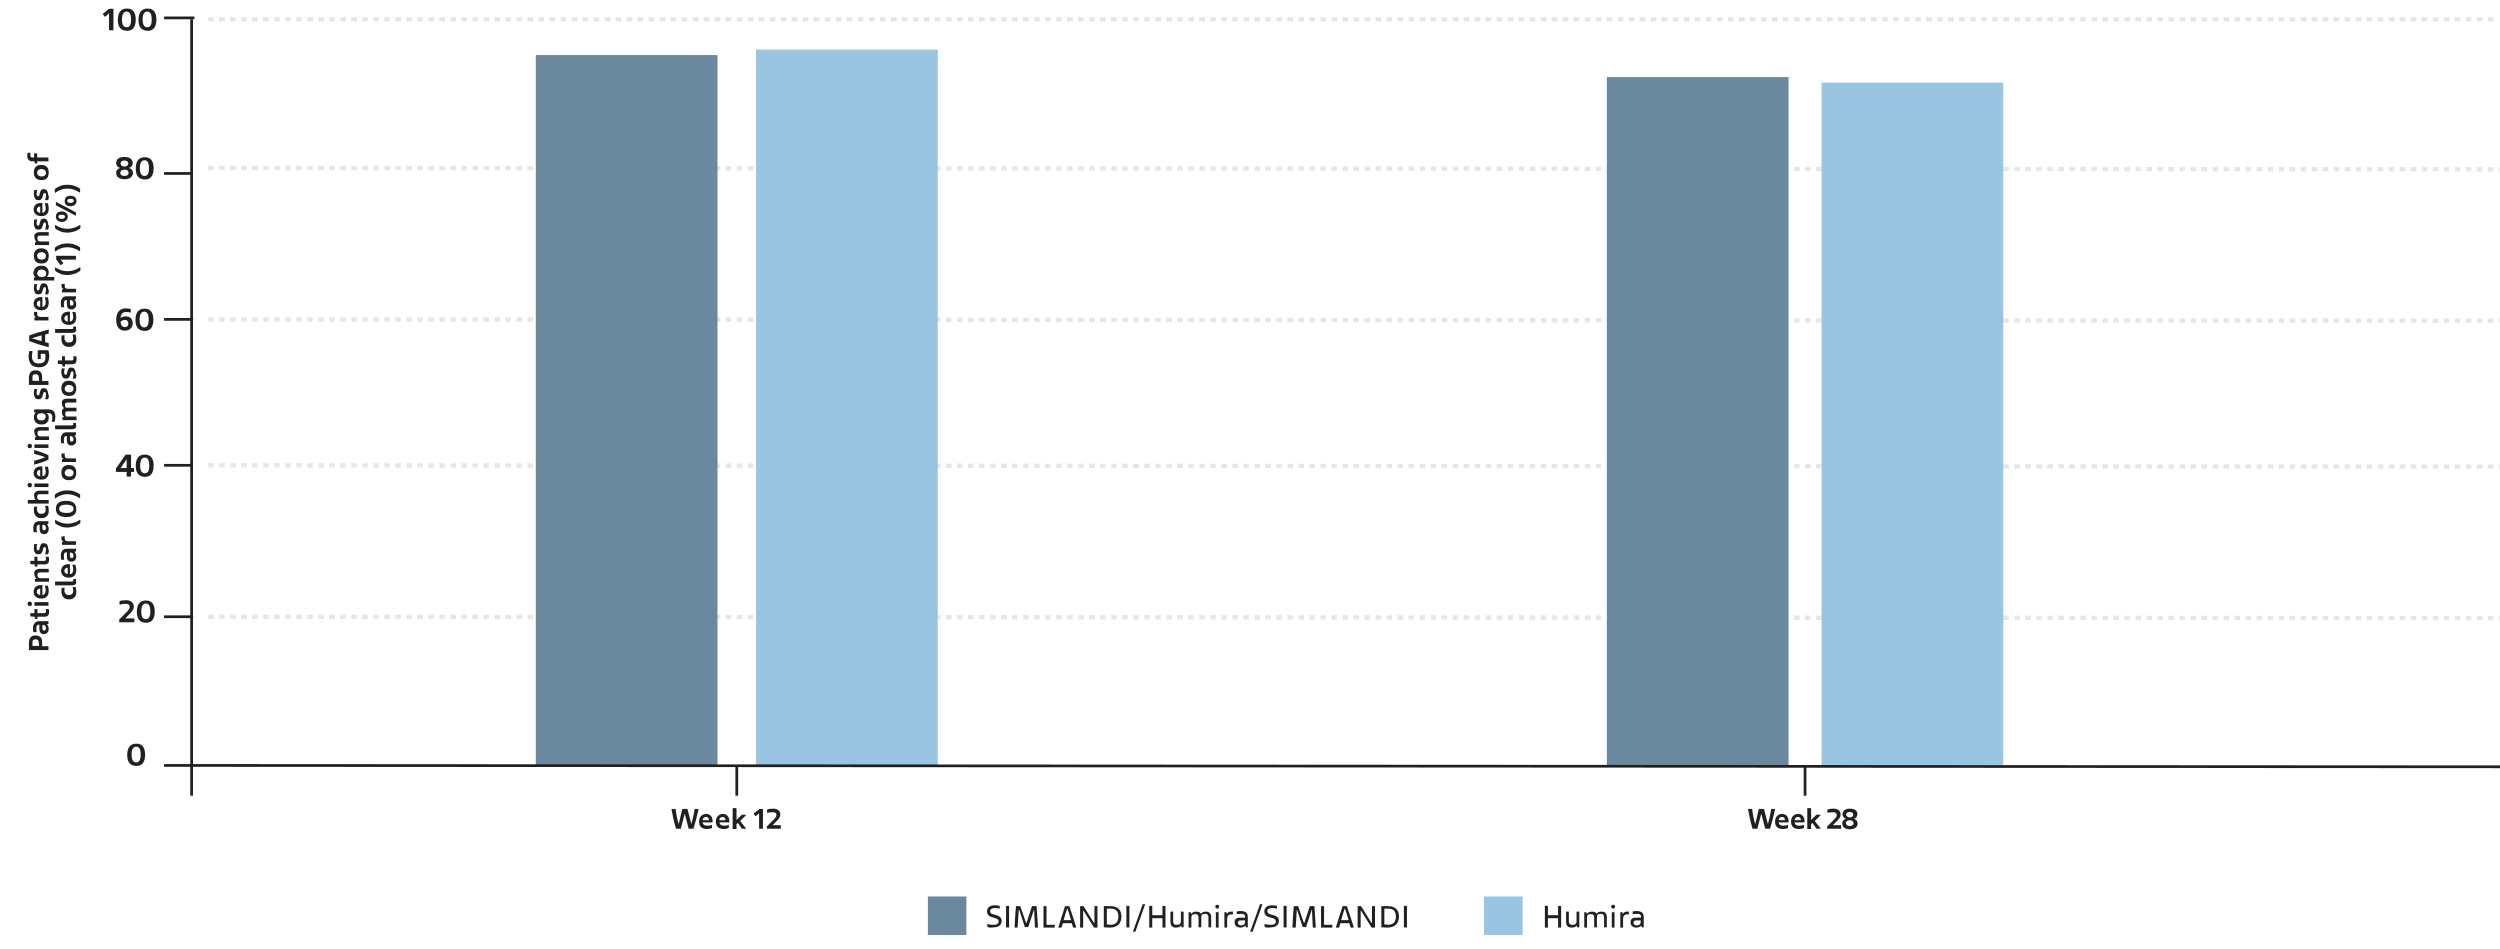 <?xml version="1.0" encoding="utf-8"?>
<!-- Generator: Adobe Illustrator 27.2.0, SVG Export Plug-In . SVG Version: 6.00 Build 0)  -->
<svg version="1.1" id="Layer_1" xmlns="http://www.w3.org/2000/svg" xmlns:xlink="http://www.w3.org/1999/xlink" x="0px" y="0px"
	 viewBox="0 0 908 344.6" style="enable-background:new 0 0 908 344.6;" xml:space="preserve">
<style type="text/css">
	.st0{fill:none;stroke:#E5E6E7;stroke-width:1.6;stroke-dasharray:0,0,2,2;}
	.st1{fill:none;stroke:#E5E6E7;}
	.st2{enable-background:new    ;}
	.st3{fill:#231F20;}
	.st4{fill:none;stroke:#231F20;}
	.st5{fill-rule:evenodd;clip-rule:evenodd;fill:#6A899F;}
	.st6{fill-rule:evenodd;clip-rule:evenodd;fill:#99C4E2;}
</style>
<g id="Page-1">
	<g id="_2.1-3-Interchangeability-study">
		<g id="Group-37">
			<line id="Stroke-2" class="st0" x1="75.6" y1="7" x2="907.6" y2="7"/>
			<line id="Stroke-6" class="st1" x1="68.6" y1="116" x2="70.6" y2="116"/>
			<line id="Stroke-7" class="st0" x1="75.6" y1="116" x2="908.1" y2="116.5"/>
			<line id="Stroke-12" class="st0" x1="75.6" y1="169" x2="908.1" y2="169.5"/>
			<line id="Stroke-16" class="st1" x1="68.6" y1="224" x2="70.6" y2="224"/>
			<line id="Stroke-17" class="st0" x1="75.6" y1="224" x2="908.1" y2="224.5"/>
			<g id="_20">
				<g class="st2">
					<path class="st3" d="M48.8,224.8v1c0,0.1,0,0.2-0.1,0.2h-5.2c-0.2,0-0.2-0.1-0.2-0.2v-0.6c0-0.2,0-0.2,0.2-0.4l2-2
						c1.2-1.2,1.6-1.6,1.6-2.4c0-0.9-0.7-1.1-1.6-1.1c-0.7,0-1.4,0.1-1.9,0.3c-0.1,0-0.2,0-0.2-0.1v-1c0-0.1,0-0.1,0.1-0.2
						c0.5-0.2,1.5-0.3,2.3-0.3c1.6,0,2.8,0.8,2.8,2.3c0,1.2-0.7,1.8-2.2,3.4l-0.9,0.9h3.1C48.8,224.7,48.8,224.7,48.8,224.8z"/>
				</g>
				<g class="st2">
					<path class="st3" d="M49.7,222.2c0-3.1,1.5-4.1,3.3-4.1s3.2,1,3.2,4c0,3.1-1.4,4.1-3.2,4.1C51.1,226.1,49.7,225.2,49.7,222.2z
						 M54.6,222.1c0-2.1-0.6-2.9-1.6-2.9s-1.7,0.8-1.7,2.9c0,2.1,0.7,2.8,1.7,2.8C53.9,224.9,54.6,224.2,54.6,222.1z"/>
				</g>
			</g>
			<g id="_0">
				<g class="st2">
					<path class="st3" d="M46.2,274.2c0-3.1,1.5-4.1,3.3-4.1s3.2,1,3.2,4c0,3.1-1.4,4.1-3.2,4.1C47.6,278.1,46.2,277.2,46.2,274.2z
						 M51.1,274.1c0-2.1-0.6-2.9-1.6-2.9s-1.7,0.8-1.7,2.9s0.7,2.8,1.7,2.8C50.4,276.9,51.1,276.2,51.1,274.1z"/>
				</g>
			</g>
			<g id="Week-28">
				<g class="st2">
					<path class="st3" d="M636.5,300.9c-0.7-2.3-1.2-4.6-1.6-6.9c0-0.1,0-0.2,0.1-0.2h1.2c0.1,0,0.2,0.1,0.2,0.1
						c0.2,1.9,0.6,3.7,1.1,5.4l1.3-5.4c0-0.1,0.1-0.1,0.2-0.1h1.5c0.1,0,0.2,0,0.2,0.1l1.4,5.4c0.5-1.7,0.9-3.6,1.2-5.4
						c0-0.1,0.1-0.1,0.2-0.1h1.1c0.1,0,0.1,0,0.1,0.2c-0.5,2.3-1.1,4.6-1.8,6.9c0,0.1-0.1,0.1-0.2,0.1h-1.4c-0.1,0-0.1,0-0.2-0.1
						l-1.4-5.4l-1.4,5.4c0,0.1-0.1,0.1-0.2,0.1h-1.5C636.6,301,636.5,301,636.5,300.9z"/>
				</g>
				<g class="st2">
					<path class="st3" d="M649.6,298.2v0.4c0,0.1,0,0.1-0.1,0.1H646c0.1,0.8,0.7,1.2,1.7,1.2c0.5,0,1.2-0.1,1.6-0.3
						c0.1,0,0.1,0,0.1,0.1v0.9c0,0.1,0,0.1-0.1,0.2c-0.4,0.1-1.1,0.3-1.7,0.3c-2,0-2.9-1-2.9-2.7s1.1-2.8,2.7-2.8
						C648.7,295.7,649.6,296.6,649.6,298.2z M646,297.9h2.3c0-0.8-0.5-1.2-1-1.2C646.5,296.7,646,297.2,646,297.9z"/>
				</g>
				<g class="st2">
					<path class="st3" d="M655.4,298.2v0.4c0,0.1,0,0.1-0.1,0.1h-3.5c0.1,0.8,0.7,1.2,1.7,1.2c0.5,0,1.2-0.1,1.6-0.3
						c0.1,0,0.1,0,0.1,0.1v0.9c0,0.1,0,0.1-0.1,0.2c-0.4,0.1-1.1,0.3-1.7,0.3c-2,0-2.9-1-2.9-2.7s1.1-2.8,2.7-2.8
						C654.5,295.7,655.4,296.6,655.4,298.2z M651.8,297.9h2.3c0-0.8-0.5-1.2-1-1.2C652.3,296.7,651.8,297.2,651.8,297.9z"/>
				</g>
				<g class="st2">
					<path class="st3" d="M661.2,300.8c0.1,0.1,0,0.2-0.1,0.2h-1.2c-0.1,0-0.2,0-0.2-0.1l-1.4-2c-0.2,0.1-0.3,0.3-0.5,0.4v1.6
						c0,0.1,0,0.2-0.1,0.2h-1.1c-0.1,0-0.2,0-0.2-0.2v-7.3c0-0.1,0-0.1,0.2-0.1h1.1c0.1,0,0.1,0,0.1,0.1v4.2
						c0.6-0.5,1.4-1.3,1.8-1.8c0.1-0.1,0.1-0.1,0.3-0.1h1.2c0.1,0,0.2,0.1,0.1,0.2c-0.7,0.7-1.4,1.5-2.1,2.1L661.2,300.8z"/>
				</g>
				<g class="st2">
					<path class="st3" d="M668.7,299.9v0.9c0,0.1,0,0.2-0.1,0.2h-4.8c-0.1,0-0.2-0.1-0.2-0.2v-0.5c0-0.1,0-0.2,0.2-0.3l1.8-1.8
						c1.1-1.1,1.5-1.5,1.5-2.2c0-0.8-0.6-1-1.5-1c-0.6,0-1.3,0.1-1.8,0.2c-0.1,0-0.1,0-0.1-0.1v-0.9c0-0.1,0-0.1,0.1-0.2
						c0.5-0.2,1.4-0.3,2.1-0.3c1.5,0,2.6,0.7,2.6,2.1c0,1.1-0.6,1.7-2,3.1l-0.8,0.8h2.9C668.7,299.8,668.7,299.8,668.7,299.9z"/>
				</g>
				<g class="st2">
					<path class="st3" d="M670.5,297.4c-0.7-0.2-1.3-0.8-1.3-1.6c0-1.4,1.1-2.1,2.7-2.1c1.5,0,2.7,0.6,2.7,2c0,0.9-0.5,1.5-1.3,1.7
						c0.9,0.2,1.4,0.9,1.4,1.7c0,1.4-1.3,2.1-2.8,2.1c-1.6,0-2.8-0.7-2.8-2.1C669.1,298.3,669.6,297.6,670.5,297.4z M671.9,300
						c0.8,0,1.3-0.4,1.3-1c0-0.7-0.5-1.1-1.4-1.1c-0.8,0-1.4,0.4-1.4,1.1C670.5,299.7,671.1,300,671.9,300z M671.9,296.9
						c0.7,0,1.2-0.4,1.2-1s-0.4-1-1.3-1c-0.8,0-1.3,0.4-1.3,1C670.7,296.5,671.1,296.9,671.9,296.9z"/>
				</g>
			</g>
			<g id="_40">
				<g class="st2">
					<path class="st3" d="M46,172.9v-1.5h-3.7c-0.1,0-0.2,0-0.2-0.2v-0.9c0-0.2,0-0.3,0.2-0.4l3.2-4.6c0.1-0.1,0.2-0.2,0.4-0.2h1.5
						c0.1,0,0.2,0.1,0.2,0.2v4.7h0.9c0.1,0,0.2,0.1,0.2,0.2v1c0,0.1,0,0.2-0.2,0.2h-0.9v1.5c0,0.1,0,0.2-0.1,0.2h-1.3
						C46,173,46,173,46,172.9z M46,170v-3.2l0,0l-2.2,3.2H46z"/>
				</g>
				<g class="st2">
					<path class="st3" d="M49.3,169.2c0-3.1,1.5-4.1,3.3-4.1s3.2,1,3.2,4c0,3.1-1.4,4.1-3.2,4.1C50.8,173.1,49.3,172.2,49.3,169.2z
						 M54.2,169.1c0-2.1-0.6-2.9-1.6-2.9s-1.7,0.8-1.7,2.9c0,2.1,0.7,2.8,1.7,2.8C53.6,171.9,54.2,171.2,54.2,169.1z"/>
				</g>
			</g>
			<g id="_60">
				<g class="st2">
					<path class="st3" d="M48.2,117.4c0,1.7-1.2,2.7-2.9,2.7c-1.6,0-3.1-1-3.1-3.9c0-3.3,1.8-4.2,3.5-4.2c0.7,0,1.3,0.1,1.7,0.2
						c0.1,0,0.1,0.1,0.1,0.2v1c0,0.1-0.1,0.1-0.2,0.1c-0.4-0.1-0.8-0.2-1.5-0.2c-1.1,0-1.9,0.6-2,2.2c0.5-0.4,1.2-0.6,1.9-0.6
						C47.2,114.9,48.2,115.8,48.2,117.4z M46.6,117.5c0-0.9-0.6-1.3-1.2-1.3c-0.6,0-1.1,0.2-1.6,0.7c0.1,1.3,0.7,1.9,1.5,1.9
						C46,118.8,46.6,118.5,46.6,117.5z"/>
				</g>
				<g class="st2">
					<path class="st3" d="M49.2,116.2c0-3.1,1.5-4.1,3.3-4.1s3.2,1,3.2,4c0,3.1-1.4,4.1-3.2,4.1C50.6,120.1,49.2,119.2,49.2,116.2z
						 M54,116.1c0-2.1-0.6-2.9-1.6-2.9s-1.7,0.8-1.7,2.9s0.7,2.8,1.7,2.8S54,118.2,54,116.1z"/>
				</g>
			</g>
			<line id="Stroke-25" class="st4" x1="69.6" y1="7" x2="69.6" y2="289"/>
			<line id="Stroke-27" class="st4" x1="59.6" y1="224" x2="69.6" y2="224"/>
			<line id="Stroke-29" class="st4" x1="59.6" y1="169" x2="69.6" y2="169"/>
			<line id="Stroke-31" class="st4" x1="59.6" y1="116" x2="69.6" y2="116"/>
			<line id="Stroke-33" class="st0" x1="75.6" y1="61" x2="908.1" y2="61.5"/>
			<g id="_80">
				<g class="st2">
					<path class="st3" d="M43.6,61c-0.8-0.2-1.4-0.8-1.4-1.8c0-1.5,1.2-2.2,3-2.2c1.7,0,3,0.7,3,2.2c0,0.9-0.6,1.6-1.4,1.8
						c1,0.3,1.5,0.9,1.5,1.8c0,1.5-1.4,2.3-3,2.3c-1.8,0-3.1-0.7-3.1-2.3C42.1,62,42.7,61.3,43.6,61z M45.2,63.9
						c0.9,0,1.5-0.4,1.5-1.1c0-0.7-0.5-1.2-1.5-1.2c-0.8,0-1.5,0.4-1.5,1.2C43.7,63.5,44.3,63.9,45.2,63.9z M45.2,60.5
						c0.8,0,1.4-0.5,1.4-1.1c0-0.7-0.5-1.1-1.4-1.1c-0.8,0-1.4,0.4-1.4,1.1C43.8,60,44.3,60.5,45.2,60.5z"/>
					<path class="st3" d="M49.3,61.2c0-3.1,1.5-4.1,3.3-4.1s3.2,1,3.2,4c0,3.1-1.4,4.1-3.2,4.1C50.7,65.1,49.3,64.2,49.3,61.2z
						 M54.1,61.1c0-2.1-0.6-2.9-1.6-2.9s-1.7,0.8-1.7,2.9c0,2.1,0.7,2.8,1.7,2.8C53.5,63.9,54.1,63.2,54.1,61.1z"/>
				</g>
			</g>
			<g id="_100">
				<g class="st2">
					<path class="st3" d="M41.2,3.3v7.5c0,0.1,0,0.2-0.1,0.2h-1.3c-0.1,0-0.2,0-0.2-0.2v-6L38.3,6c-0.1,0.1-0.2,0.1-0.3,0l-0.6-0.8
						c-0.1-0.1-0.1-0.2,0.1-0.3l2-1.6c0.1-0.1,0.2-0.1,0.4-0.1H41C41.1,3.2,41.2,3.2,41.2,3.3z"/>
				</g>
				<g class="st2">
					<path class="st3" d="M42.8,7.2c0-3.1,1.5-4.1,3.3-4.1s3.2,1,3.2,4c0,3.1-1.4,4.1-3.2,4.1C44.2,11.1,42.8,10.2,42.8,7.2z
						 M47.6,7.1C47.6,5,47,4.2,46,4.2S44.3,5,44.3,7.1S45,9.9,46,9.9S47.6,9.2,47.6,7.1z"/>
					<path class="st3" d="M50.3,7.2c0-3.1,1.5-4.1,3.3-4.1s3.2,1,3.2,4c0,3.1-1.4,4.1-3.2,4.1C51.7,11.1,50.3,10.2,50.3,7.2z
						 M55.1,7.1c0-2.1-0.6-2.9-1.6-2.9S51.8,5,51.8,7.1s0.7,2.8,1.7,2.8S55.1,9.2,55.1,7.1z"/>
				</g>
			</g>
			<line id="Stroke-38" class="st4" x1="59.6" y1="63" x2="69.6" y2="63"/>
			<line id="Stroke-40" class="st4" x1="59.6" y1="6.5" x2="70.6" y2="6.5"/>
			<line id="Stroke-41" class="st4" x1="655.6" y1="278" x2="655.6" y2="289"/>
			<g id="Week-12">
				<g class="st2">
					<path class="st3" d="M245.5,300.9c-0.7-2.3-1.2-4.6-1.6-6.9c0-0.1,0-0.2,0.1-0.2h1.2c0.1,0,0.2,0.1,0.2,0.1
						c0.2,1.9,0.6,3.7,1.1,5.4l1.3-5.4c0-0.1,0.1-0.1,0.2-0.1h1.5c0.1,0,0.2,0,0.2,0.1l1.4,5.4c0.5-1.7,0.9-3.6,1.2-5.4
						c0-0.1,0.1-0.1,0.2-0.1h1.1c0.1,0,0.1,0,0.1,0.2c-0.5,2.3-1.1,4.6-1.8,6.9c0,0.1-0.1,0.1-0.2,0.1h-1.4c-0.1,0-0.1,0-0.2-0.1
						l-1.4-5.4l-1.4,5.4c0,0.1-0.1,0.1-0.2,0.1h-1.5C245.6,301,245.5,301,245.5,300.9z"/>
				</g>
				<g class="st2">
					<path class="st3" d="M258.8,298.2v0.4c0,0.1,0,0.1-0.1,0.1h-3.5c0.1,0.8,0.7,1.2,1.7,1.2c0.5,0,1.2-0.1,1.6-0.3
						c0.1,0,0.1,0,0.1,0.1v0.9c0,0.1,0,0.1-0.1,0.2c-0.4,0.1-1.1,0.3-1.7,0.3c-2,0-2.9-1-2.9-2.7s1.1-2.8,2.7-2.8
						C257.9,295.7,258.8,296.6,258.8,298.2z M255.2,297.9h2.3c0-0.8-0.5-1.2-1-1.2C255.7,296.7,255.3,297.2,255.2,297.9z"/>
				</g>
				<g class="st2">
					<path class="st3" d="M264.9,298.2v0.4c0,0.1,0,0.1-0.1,0.1h-3.5c0.1,0.8,0.7,1.2,1.7,1.2c0.5,0,1.2-0.1,1.6-0.3
						c0.1,0,0.1,0,0.1,0.1v0.9c0,0.1,0,0.1-0.1,0.2c-0.4,0.1-1.1,0.3-1.7,0.3c-2,0-2.9-1-2.9-2.7s1.1-2.8,2.7-2.8
						C263.9,295.7,264.9,296.6,264.9,298.2z M261.2,297.9h2.3c0-0.8-0.5-1.2-1-1.2C261.8,296.7,261.3,297.2,261.2,297.9z"/>
				</g>
				<g class="st2">
					<path class="st3" d="M270.9,300.8c0.1,0.1,0,0.2-0.1,0.2h-1.2c-0.1,0-0.2,0-0.2-0.1l-1.4-2c-0.2,0.1-0.3,0.3-0.5,0.4v1.6
						c0,0.1,0,0.2-0.1,0.2h-1.1c-0.1,0-0.2,0-0.2-0.2v-7.3c0-0.1,0-0.1,0.2-0.1h1.1c0.1,0,0.1,0,0.1,0.1v4.2
						c0.6-0.5,1.4-1.3,1.8-1.8c0.1-0.1,0.1-0.1,0.3-0.1h1.2c0.1,0,0.2,0.1,0.1,0.2c-0.7,0.7-1.4,1.5-2.1,2.1L270.9,300.8z"/>
				</g>
				<g class="st2">
					<path class="st3" d="M277.1,294v6.9c0,0.1,0,0.1-0.1,0.1h-1.2c-0.1,0-0.1,0-0.1-0.1v-5.5l-1.2,1c-0.1,0.1-0.2,0.1-0.2,0
						l-0.5-0.8c-0.1-0.1-0.1-0.2,0.1-0.3l1.9-1.4c0.1-0.1,0.2-0.1,0.3-0.1h1C277.1,293.8,277.1,293.8,277.1,294z"/>
				</g>
				<g class="st2">
					<path class="st3" d="M283.6,299.9v0.9c0,0.1,0,0.2-0.1,0.2h-4.8c-0.1,0-0.2-0.1-0.2-0.2v-0.5c0-0.1,0-0.2,0.2-0.3l1.8-1.8
						c1.1-1.1,1.5-1.5,1.5-2.2c0-0.8-0.6-1-1.5-1c-0.6,0-1.3,0.1-1.8,0.2c-0.1,0-0.1,0-0.1-0.1v-0.9c0-0.1,0-0.1,0.1-0.2
						c0.5-0.2,1.4-0.3,2.1-0.3c1.5,0,2.6,0.7,2.6,2.1c0,1.1-0.6,1.7-2,3.1l-0.8,0.8h2.9C283.6,299.8,283.6,299.8,283.6,299.9z"/>
				</g>
			</g>
			<line id="Stroke-42" class="st4" x1="267.6" y1="278" x2="267.6" y2="289"/>
			<polygon id="Fill-43" class="st5" points="583.6,278 649.6,278 649.6,28 583.6,28 			"/>
			<polygon id="Fill-44" class="st6" points="661.6,278 727.6,278 727.6,30 661.6,30 			"/>
			<polygon id="Fill-45" class="st5" points="194.6,278 260.6,278 260.6,20 194.6,20 			"/>
			<polygon id="Fill-46" class="st6" points="274.6,278 340.6,278 340.6,18 274.6,18 			"/>
			<line id="Stroke-48" class="st4" x1="59.6" y1="278" x2="908.1" y2="278.5"/>
		</g>
	</g>
</g>
<g id="Mean-score-Copy">
	<g>
		<path class="st3" d="M17.6,236.1h-0.1h-6.9c-0.1,0-0.1,0-0.1,0V236v-2.4c0-0.9,0.2-1.6,0.6-2.1s1-0.7,1.8-0.7s1.4,0.2,1.8,0.6
			s0.6,1.1,0.6,1.9v1.4h2.2c0.1,0,0.1,0,0.1,0.1v1.2C17.7,236.1,17.7,236.1,17.6,236.1L17.6,236.1z M14.1,233.5
			c0-0.9-0.4-1.3-1.2-1.3c-0.4,0-0.7,0.1-0.9,0.3s-0.2,0.5-0.2,1v1.1h2.4L14.1,233.5L14.1,233.5z"/>
		<path class="st3" d="M12.8,226.1c0.3-0.3,0.8-0.5,1.5-0.5h3.2c0.1,0,0.1,0,0.1,0.1v0.8c0,0.1,0,0.1,0,0.1h-0.1l-0.5,0.1
			c0.2,0.2,0.4,0.4,0.5,0.7s0.2,0.6,0.2,1c0,0.6-0.2,1.1-0.5,1.4s-0.7,0.5-1.3,0.5c-1,0-1.6-0.6-1.6-1.9v-1.5H14
			c-0.5,0-0.8,0.4-0.8,1.1c0,0.5,0,1,0.1,1.5l0,0c0,0.1,0,0.1-0.1,0.1h-0.9c-0.1,0-0.1,0-0.1,0s0,0-0.1-0.1
			c-0.1-0.3-0.1-0.9-0.1-1.7S12.5,226.4,12.8,226.1L12.8,226.1z M15.4,227v1.2c0,0.5,0.2,0.8,0.6,0.8c0.2,0,0.4-0.1,0.5-0.2
			s0.2-0.4,0.2-0.7s-0.1-0.6-0.3-0.8S16,227,15.7,227H15.4L15.4,227z"/>
		<path class="st3" d="M17.4,223.6c-0.3,0.3-0.7,0.4-1.3,0.4h-2.5v0.7c0,0.1,0,0.1-0.1,0.1h-0.7c-0.1,0-0.1,0-0.1-0.1l-0.1-0.7
			l-1.4-0.1c-0.1,0-0.2-0.1-0.2-0.2v-0.9c0-0.1,0.1-0.1,0.1-0.1h1.4v-1.4c0-0.1,0-0.1,0.1-0.1h0.9c0.1,0,0.1,0,0.1,0.1v1.4H16
			c0.2,0,0.4,0,0.5-0.1s0.2-0.3,0.2-0.6s0-0.5-0.1-0.7l0,0c0-0.1,0-0.1,0.1-0.1h0.9c0.1,0,0.1,0,0.1,0.1s0.1,0.3,0.1,0.4
			s0,0.4,0,0.6C17.8,222.9,17.7,223.4,17.4,223.6z"/>
		<path class="st3" d="M11.4,219.9c-0.1,0.2-0.3,0.2-0.6,0.2s-0.4-0.1-0.6-0.2c-0.1-0.2-0.2-0.4-0.2-0.6s0.1-0.5,0.2-0.6
			s0.3-0.2,0.6-0.2c0.2,0,0.4,0.1,0.6,0.2c0.1,0.1,0.2,0.4,0.2,0.6C11.6,219.6,11.5,219.8,11.4,219.9z M17.6,220h-0.1h-4.9
			c-0.1,0-0.1,0-0.1,0v-0.1v-1.1v-0.1h0.1h4.9c0.1,0,0.1,0,0.1,0v0.1v1.1C17.7,219.9,17.7,220,17.6,220z"/>
		<path class="st3" d="M13,213.1c0.5-0.4,1.1-0.6,1.9-0.6h0.4c0.1,0,0.1,0,0.1,0.1v3.5c0.4,0,0.7-0.2,0.9-0.5s0.3-0.7,0.3-1.2
			c0-0.2,0-0.5-0.1-0.8s-0.1-0.6-0.2-0.8l0,0c0,0,0-0.1,0.1-0.1h0.9h0.1c0,0,0,0,0,0.1c0.1,0.2,0.1,0.5,0.2,0.8
			c0,0.3,0.1,0.6,0.1,0.9c0,1-0.2,1.7-0.7,2.2s-1.1,0.7-2,0.7c-0.6,0-1-0.1-1.5-0.3c-0.4-0.2-0.7-0.5-1-0.9
			c-0.2-0.4-0.3-0.9-0.3-1.4C12.3,214.1,12.5,213.5,13,213.1L13,213.1z M13.7,215.7c0.2,0.2,0.5,0.4,0.9,0.4v-2.3
			c-0.4,0-0.7,0.1-0.9,0.3s-0.3,0.5-0.3,0.8C13.3,215.2,13.4,215.5,13.7,215.7L13.7,215.7z"/>
		<path class="st3" d="M12.9,207.1c0.4-0.3,0.9-0.5,1.6-0.5h3.1c0.1,0,0.1,0,0.1,0v0.1v1.1c0,0.1,0,0.1,0,0.1h-0.1h-3.1
			c-0.3,0-0.6,0.1-0.7,0.2c-0.2,0.1-0.2,0.4-0.2,0.8c0,0.7,0.3,1.1,1,1.1h3.1c0.1,0,0.1,0,0.1,0v0.1v1.1c0,0.1,0,0.1-0.1,0.1h-4.9
			c-0.1,0-0.1,0-0.1-0.1v-0.8v-0.1h0.1l0.5-0.1c-0.5-0.3-0.8-0.9-0.8-1.8C12.3,207.9,12.5,207.4,12.9,207.1z"/>
		<path class="st3" d="M17.4,204.6c-0.3,0.3-0.7,0.4-1.3,0.4h-2.5v0.7c0,0.1,0,0.1-0.1,0.1h-0.7c-0.1,0-0.1,0-0.1-0.1l-0.1-0.7
			l-1.4-0.1c-0.1,0-0.2-0.1-0.2-0.2v-0.9c0-0.1,0.1-0.1,0.1-0.1h1.4v-1.4c0-0.1,0-0.1,0.1-0.1h0.9c0.1,0,0.1,0,0.1,0.1v1.4H16
			c0.2,0,0.4,0,0.5-0.1s0.2-0.3,0.2-0.6s0-0.5-0.1-0.7l0,0c0-0.1,0-0.1,0.1-0.1h0.9c0.1,0,0.1,0,0.1,0.1s0.1,0.3,0.1,0.4
			s0,0.4,0,0.6C17.8,203.9,17.7,204.4,17.4,204.6z"/>
		<path class="st3" d="M17.7,200.4c0,0.3-0.1,0.6-0.2,0.8v0.1c0,0,0,0-0.1,0h-0.9c-0.1,0-0.1,0-0.1-0.1c0.1-0.2,0.1-0.4,0.2-0.7
			c0-0.3,0.1-0.5,0.1-0.8s0-0.6-0.1-0.8s-0.2-0.2-0.4-0.2c-0.2,0-0.3,0.1-0.4,0.2c-0.1,0.1-0.1,0.4-0.2,0.7
			c-0.1,0.4-0.2,0.7-0.3,0.9s-0.2,0.4-0.5,0.6c-0.2,0.2-0.5,0.2-0.9,0.2c-0.6,0-1-0.2-1.2-0.6c-0.3-0.4-0.4-0.9-0.4-1.6
			c0-0.5,0.1-1,0.1-1.4c0-0.1,0.1-0.1,0.1-0.1h0.9h0.1c0,0,0,0,0,0.1c-0.1,0.4-0.2,0.8-0.2,1.2c0,0.3,0,0.5,0.1,0.7s0.2,0.3,0.4,0.3
			s0.3-0.1,0.4-0.2c0.1-0.1,0.2-0.4,0.2-0.7c0.1-0.4,0.2-0.6,0.3-0.9s0.2-0.4,0.4-0.6s0.5-0.2,0.8-0.2c0.5,0,1,0.2,1.2,0.5
			s0.4,0.9,0.4,1.6C17.8,199.8,17.8,200.1,17.7,200.4L17.7,200.4z"/>
		<path class="st3" d="M12.8,189.8c0.3-0.3,0.8-0.5,1.5-0.5h3.2c0.1,0,0.1,0,0.1,0.1v0.8c0,0.1,0,0.1,0,0.1h-0.1l-0.5,0.1
			c0.2,0.2,0.4,0.4,0.5,0.7s0.2,0.6,0.2,1c0,0.6-0.2,1.1-0.5,1.4S16.6,194,16,194c-1,0-1.6-0.6-1.6-1.9v-1.5h-0.3
			c-0.5,0-0.8,0.4-0.8,1.1c0,0.5,0,1,0.1,1.5l0,0c0,0.1,0,0.1-0.1,0.1h-0.9c-0.1,0-0.1,0-0.1,0s0,0-0.1-0.1
			c-0.1-0.3-0.1-0.9-0.1-1.7S12.5,190,12.8,189.8L12.8,189.8z M15.4,190.6v1.2c0,0.5,0.2,0.8,0.6,0.8c0.2,0,0.4-0.1,0.5-0.2
			s0.2-0.4,0.2-0.7s-0.1-0.6-0.3-0.8s-0.4-0.3-0.7-0.3H15.4L15.4,190.6z"/>
		<path class="st3" d="M17,187.5c-0.5,0.5-1.1,0.7-2,0.7c-0.6,0-1.1-0.1-1.5-0.4c-0.4-0.2-0.7-0.6-0.9-1s-0.3-0.9-0.3-1.5
			c0-0.5,0-0.9,0.1-1.2c0-0.1,0.1-0.1,0.1-0.1h0.9c0.1,0,0.1,0,0.1,0.1c-0.1,0.3-0.1,0.6-0.1,1c0,0.2,0.1,0.5,0.2,0.7
			c0.1,0.2,0.3,0.5,0.5,0.6c0.2,0.2,0.5,0.2,0.9,0.2c0.5,0,0.9-0.1,1.2-0.4c0.3-0.3,0.4-0.7,0.4-1.1s-0.1-0.8-0.2-1.2c0,0,0,0,0-0.1
			c0,0,0-0.1,0.1-0.1h0.9c0.1,0,0.1,0,0.1,0.1c0.1,0.4,0.2,0.8,0.2,1.4C17.8,186.3,17.5,187,17,187.5L17,187.5z"/>
		<path class="st3" d="M12.9,178.7c0.4-0.3,0.9-0.5,1.5-0.5h3.1c0.1,0,0.1,0,0.1,0v0.1v1.1c0,0.1,0,0.1,0,0.1h-0.1h-3.1
			c-0.3,0-0.6,0.1-0.7,0.2s-0.2,0.4-0.2,0.8c0,0.7,0.3,1.1,1,1.1h3.1c0.1,0,0.1,0,0.1,0v0.1v1.1c0,0.1,0,0.1-0.1,0.1h-7.4
			c-0.1,0-0.1,0-0.1-0.1v-1.1v-0.1h0.1H13c-0.4-0.4-0.6-0.9-0.6-1.6C12.3,179.5,12.5,179,12.9,178.7z"/>
		<path class="st3" d="M11.4,176.8c-0.1,0.2-0.3,0.2-0.6,0.2s-0.4-0.1-0.6-0.2c-0.1-0.2-0.2-0.4-0.2-0.6s0.1-0.5,0.2-0.6
			s0.3-0.2,0.6-0.2c0.2,0,0.4,0.1,0.6,0.2c0.1,0.1,0.2,0.4,0.2,0.6C11.6,176.5,11.5,176.7,11.4,176.8z M17.6,176.9h-0.1h-4.9
			c-0.1,0-0.1,0-0.1,0v-0.1v-1.1v-0.1h0.1h4.9c0.1,0,0.1,0,0.1,0v0.1v1.1C17.7,176.8,17.7,176.9,17.6,176.9z"/>
		<path class="st3" d="M13,170c0.5-0.4,1.1-0.6,1.9-0.6h0.4c0.1,0,0.1,0.1,0.1,0.1v3.5c0.4-0.1,0.7-0.2,0.9-0.5s0.3-0.7,0.3-1.2
			c0-0.2,0-0.5-0.1-0.8s-0.1-0.6-0.2-0.8c0,0,0,0,0-0.1c0,0,0-0.1,0.1-0.1h0.9h0.1c0,0,0,0,0,0.1c0.1,0.2,0.1,0.5,0.2,0.8
			c0,0.3,0.1,0.6,0.1,0.9c0,1-0.2,1.7-0.7,2.2s-1.1,0.7-2,0.7c-0.6,0-1-0.1-1.5-0.3c-0.4-0.2-0.7-0.5-1-0.9
			c-0.2-0.4-0.3-0.9-0.3-1.4C12.3,171,12.5,170.4,13,170L13,170z M13.7,172.6c0.2,0.2,0.5,0.4,0.9,0.4v-2.3c-0.4,0-0.7,0.1-0.9,0.3
			s-0.3,0.4-0.3,0.8C13.3,172.1,13.4,172.3,13.7,172.6L13.7,172.6z"/>
		<path class="st3" d="M17.6,166.9l-0.1,0.1c-1.4,0.7-3,1.2-4.9,1.7c0,0,0,0-0.1,0s-0.1-0.1-0.1-0.1v-1.1c0-0.1,0-0.2,0.1-0.2
			c1.2-0.3,2.5-0.6,3.8-1.2V166c-1.3-0.5-2.5-0.8-3.8-1.1c-0.1,0-0.1-0.1-0.1-0.2v-1.1c0-0.1,0.1-0.2,0.2-0.1
			c0.8,0.2,1.7,0.5,2.5,0.8c0.9,0.3,1.6,0.6,2.4,1l0.1,0.1v0.1v1.2C17.7,166.8,17.7,166.9,17.6,166.9L17.6,166.9z"/>
		<path class="st3" d="M11.4,162.6c-0.1,0.2-0.3,0.2-0.6,0.2s-0.4-0.1-0.6-0.2c-0.1-0.2-0.2-0.4-0.2-0.6s0.1-0.5,0.2-0.6
			s0.3-0.2,0.6-0.2c0.2,0,0.4,0.1,0.6,0.2s0.2,0.4,0.2,0.6C11.6,162.3,11.5,162.5,11.4,162.6L11.4,162.6z M17.6,162.7h-0.1h-4.9
			c-0.1,0-0.1,0-0.1,0v-0.1v-1.1c0-0.1,0-0.1,0-0.1h0.1h4.9c0.1,0,0.1,0,0.1,0v0.1v1.1C17.7,162.6,17.7,162.7,17.6,162.7z"/>
		<path class="st3" d="M12.9,155.6c0.4-0.3,0.9-0.5,1.6-0.5h3.1c0.1,0,0.1,0,0.1,0v0.1v1.1c0,0.1,0,0.1,0,0.1h-0.1h-3.1
			c-0.3,0-0.6,0.1-0.7,0.2s-0.2,0.4-0.2,0.8c0,0.7,0.3,1.1,1,1.1h3.1c0.1,0,0.1,0,0.1,0v0.1v1.1c0,0.1,0,0.1-0.1,0.1h-4.9
			c-0.1,0-0.1,0-0.1-0.1V159c0-0.1,0-0.1,0-0.1s0.1,0,0.1-0.1l0.5-0.1c-0.5-0.3-0.8-0.9-0.8-1.8C12.3,156.3,12.5,155.9,12.9,155.6
			L12.9,155.6z"/>
		<path class="st3" d="M12.6,148.7h5c0.9,0,1.5,0.2,1.9,0.7s0.6,1.1,0.6,2c0,0.5-0.1,1.1-0.2,1.7c0,0.1-0.1,0.1-0.1,0.1h-0.9h-0.1
			v-0.1c0.1-0.5,0.2-1,0.2-1.6c0-0.5-0.1-0.8-0.4-1.1S18,150,17.5,150h-0.6c0.2,0.2,0.4,0.4,0.6,0.7s0.2,0.6,0.2,1.1
			s-0.1,0.8-0.3,1.2c-0.2,0.4-0.5,0.7-0.9,0.9s-0.9,0.3-1.5,0.3s-1.1-0.1-1.5-0.4c-0.4-0.2-0.7-0.5-0.9-0.9s-0.3-0.8-0.3-1.3
			c0-0.4,0.1-0.8,0.2-1.1c0.1-0.3,0.4-0.5,0.6-0.6l-0.6-0.1c0,0-0.1,0-0.1-0.1v-0.1v-0.8C12.5,148.8,12.5,148.7,12.6,148.7
			L12.6,148.7z M15,150.1c-0.6,0-1,0.1-1.2,0.3s-0.4,0.5-0.4,0.9s0.1,0.7,0.4,1s0.7,0.4,1.2,0.4s1-0.1,1.2-0.4
			c0.2-0.3,0.4-0.6,0.4-1C16.6,150.5,16.1,150.1,15,150.1L15,150.1L15,150.1z"/>
		<path class="st3" d="M17.7,144.1c0,0.3-0.1,0.6-0.2,0.8v0.1c0,0,0,0-0.1,0h-0.9c-0.1,0-0.1,0-0.1-0.1c0.1-0.2,0.1-0.4,0.2-0.7
			c0-0.3,0.1-0.5,0.1-0.8s0-0.6-0.1-0.8s-0.2-0.2-0.4-0.2c-0.2,0-0.3,0.1-0.4,0.2s-0.1,0.4-0.2,0.7c-0.1,0.4-0.2,0.7-0.3,0.9
			s-0.2,0.4-0.5,0.6c-0.2,0.2-0.5,0.2-0.9,0.2c-0.6,0-1-0.2-1.2-0.6s-0.4-0.9-0.4-1.6c0-0.5,0.1-1,0.1-1.4c0-0.1,0.1-0.1,0.1-0.1
			h0.9h0.1v0.1c-0.1,0.4-0.2,0.8-0.2,1.2c0,0.3,0,0.5,0.1,0.7s0.2,0.3,0.4,0.3s0.3-0.1,0.4-0.2s0.2-0.4,0.2-0.7
			c0.1-0.4,0.2-0.6,0.3-0.9s0.2-0.4,0.4-0.6s0.5-0.2,0.8-0.2c0.5,0,1,0.2,1.2,0.6s0.4,0.9,0.4,1.6C17.8,143.5,17.8,143.8,17.7,144.1
			L17.7,144.1z"/>
		<path class="st3" d="M17.6,139.8h-0.1h-6.9c-0.1,0-0.1,0-0.1,0v-0.1v-2.4c0-0.9,0.2-1.6,0.6-2.1s1-0.7,1.8-0.7s1.4,0.2,1.8,0.6
			s0.6,1.1,0.6,1.9v1.4h2.2c0.1,0,0.1,0,0.1,0.1v1.2C17.7,139.8,17.7,139.8,17.6,139.8z M14.1,137.2c0-0.9-0.4-1.3-1.2-1.3
			c-0.4,0-0.7,0.1-0.9,0.3s-0.2,0.6-0.2,1v1.1h2.4L14.1,137.2L14.1,137.2z"/>
		<path class="st3" d="M16.9,132.4c-0.6,0.7-1.5,1-2.8,1c-0.8,0-1.6-0.2-2.1-0.5c-0.6-0.3-1-0.8-1.2-1.4c-0.3-0.6-0.4-1.3-0.4-2
			c0-0.4,0-0.7,0.1-1c0-0.3,0.1-0.6,0.1-0.9c0-0.1,0-0.1,0.1-0.1s0.1,0,0.1,0h0.9c0.1,0,0.1,0,0.1,0.1v0.1c0,0.2-0.1,0.5-0.1,0.8
			s-0.1,0.6-0.1,0.9c0,0.8,0.2,1.4,0.6,1.9c0.4,0.5,1,0.7,1.9,0.7s1.5-0.2,1.9-0.6c0.4-0.4,0.5-1,0.5-1.8c0-0.4,0-0.8-0.1-1.1h-1.6
			v1.8c0,0.1,0,0.1,0,0.1h-0.1h-0.9c-0.1,0-0.1,0-0.1,0v-0.1v-2.9c0-0.1,0.1-0.2,0.2-0.2h3.4c0.1,0,0.1,0,0.2,0l0.1,0.1
			c0.2,0.7,0.3,1.4,0.3,2.3C17.8,130.8,17.5,131.7,16.9,132.4L16.9,132.4z"/>
		<path class="st3" d="M17.6,119.7c0.1,0,0.1,0,0.1,0.1v1.2c0,0.1,0,0.1,0,0.1l-0.1,0.1l-1.2,0.3v2.8l1.2,0.3c0,0,0.1,0,0.1,0.1v0.1
			v1.2c0,0.1,0,0.1-0.1,0.1c-2.3-0.6-4.6-1.3-6.9-2.2c-0.1,0-0.1,0-0.1-0.1v-0.1V122c0-0.1,0.1-0.1,0.1-0.2
			C12.6,121.1,14.9,120.4,17.6,119.7L17.6,119.7L17.6,119.7z M15.1,121.8c-1.4,0.4-2.5,0.7-3.4,1v0.1c0.9,0.3,2.1,0.6,3.4,1V121.8z"
			/>
		<path class="st3" d="M12.4,113.3h1h0.1c0,0,0,0,0,0.1v0.6c0,0.8,0.4,1.1,1.3,1.1h2.7c0.1,0,0.1,0,0.1,0v0.1v1.1c0,0.1,0,0.1,0,0.1
			h-0.1h-4.9c-0.1,0-0.1,0-0.1-0.1v-0.8c0-0.1,0-0.1,0-0.1s0.1,0,0.1-0.1l0.5-0.1c-0.5-0.2-0.8-0.7-0.8-1.3L12.4,113.3
			C12.3,113.4,12.3,113.3,12.4,113.3L12.4,113.3z"/>
		<path class="st3" d="M13,108.5c0.5-0.4,1.1-0.6,1.9-0.6h0.4c0.1,0,0.1,0.1,0.1,0.1v3.5c0.4-0.1,0.7-0.2,0.9-0.5s0.3-0.7,0.3-1.2
			c0-0.2,0-0.5-0.1-0.8s-0.1-0.6-0.2-0.8c0,0,0,0,0-0.1c0,0,0-0.1,0.1-0.1h0.9h0.1c0,0,0,0,0,0.1c0.1,0.2,0.1,0.5,0.2,0.8
			c0,0.3,0.1,0.6,0.1,0.9c0,1-0.2,1.7-0.7,2.2s-1.1,0.7-2,0.7c-0.6,0-1-0.1-1.5-0.3c-0.4-0.2-0.7-0.5-1-0.9
			c-0.2-0.4-0.3-0.9-0.3-1.4C12.3,109.5,12.5,108.9,13,108.5L13,108.5z M13.7,111.1c0.2,0.2,0.5,0.4,0.9,0.4v-2.3
			c-0.4,0-0.7,0.1-0.9,0.3s-0.3,0.4-0.3,0.8C13.3,110.6,13.4,110.8,13.7,111.1L13.7,111.1z"/>
		<path class="st3" d="M17.7,106c0,0.3-0.1,0.6-0.2,0.8v0.1c0,0,0,0-0.1,0h-0.9c-0.1,0-0.1,0-0.1-0.1c0.1-0.2,0.1-0.4,0.2-0.7
			c0-0.3,0.1-0.5,0.1-0.8s0-0.6-0.1-0.8s-0.2-0.2-0.4-0.2c-0.2,0-0.3,0.1-0.4,0.2s-0.1,0.4-0.2,0.7c-0.1,0.4-0.2,0.7-0.3,0.9
			s-0.2,0.4-0.5,0.6c-0.2,0.2-0.5,0.2-0.9,0.2c-0.6,0-1-0.2-1.2-0.6s-0.4-0.9-0.4-1.6c0-0.5,0.1-1,0.1-1.4c0-0.1,0.1-0.1,0.1-0.1
			h0.9h0.1v0.1c-0.1,0.4-0.2,0.8-0.2,1.2c0,0.3,0,0.5,0.1,0.7s0.2,0.3,0.4,0.3s0.3-0.1,0.4-0.2s0.2-0.4,0.2-0.7
			c0.1-0.4,0.2-0.6,0.3-0.9s0.2-0.4,0.4-0.6s0.5-0.2,0.8-0.2c0.5,0,1,0.2,1.2,0.6s0.4,0.9,0.4,1.6C17.8,105.4,17.8,105.7,17.7,106
			L17.7,106z"/>
		<path class="st3" d="M13,97.2c0.5-0.4,1.1-0.7,2-0.7c0.6,0,1.1,0.1,1.5,0.3s0.7,0.5,0.9,0.9c0.2,0.4,0.3,0.8,0.3,1.2
			s-0.1,0.7-0.2,1s-0.3,0.5-0.5,0.7h2.6c0.1,0,0.1,0,0.1,0v0.1v1.1c0,0.1,0,0.1,0,0.1h-0.1h-7.2c-0.1,0-0.1,0-0.1-0.1V101
			c0-0.1,0-0.2,0.1-0.2l0.5-0.1c-0.2-0.2-0.4-0.4-0.6-0.7c-0.1-0.3-0.2-0.7-0.2-1.1C12.3,98.2,12.6,97.6,13,97.2L13,97.2z
			 M16.3,98.3c-0.3-0.2-0.7-0.4-1.2-0.4s-1,0.1-1.2,0.4s-0.4,0.6-0.4,0.9s0.1,0.7,0.4,1c0.3,0.3,0.7,0.4,1.2,0.4h0.1
			c1.1,0,1.6-0.4,1.6-1.4C16.7,98.8,16.6,98.5,16.3,98.3L16.3,98.3z"/>
		<path class="st3" d="M17.1,95c-0.5,0.5-1.1,0.7-2,0.7S13.5,95.5,13,95s-0.7-1.2-0.7-2.1s0.2-1.5,0.7-2s1.1-0.7,2-0.7
			s1.5,0.2,2,0.7s0.7,1.2,0.7,2S17.5,94.5,17.1,95L17.1,95z M16.3,92c-0.3-0.2-0.7-0.4-1.2-0.4s-0.9,0.1-1.2,0.4s-0.4,0.5-0.4,0.9
			s0.1,0.8,0.4,1s0.7,0.4,1.2,0.4s0.9-0.1,1.2-0.4c0.3-0.2,0.4-0.6,0.4-1S16.5,92.3,16.3,92z"/>
		<path class="st3" d="M12.9,84.8c0.4-0.3,0.9-0.5,1.6-0.5h3.1c0.1,0,0.1,0,0.1,0v0.1v1.1c0,0.1,0,0.1,0,0.1h-0.1h-3.1
			c-0.3,0-0.6,0.1-0.7,0.2s-0.2,0.4-0.2,0.8c0,0.7,0.3,1.1,1,1.1h3.1c0.1,0,0.1,0,0.1,0v0.1v1.1c0,0.1,0,0.1-0.1,0.1h-4.9
			c-0.1,0-0.1,0-0.1-0.1v-0.8c0-0.1,0-0.1,0-0.1s0.1,0,0.1-0.1l0.5-0.1c-0.5-0.3-0.8-0.9-0.8-1.8C12.3,85.6,12.5,85.2,12.9,84.8
			L12.9,84.8z"/>
		<path class="st3" d="M17.7,82.5c0,0.3-0.1,0.6-0.2,0.8v0.1c0,0,0,0-0.1,0h-0.9c-0.1,0-0.1,0-0.1-0.1c0.1-0.2,0.1-0.4,0.2-0.7
			c0-0.3,0.1-0.5,0.1-0.8s0-0.6-0.1-0.8s-0.2-0.2-0.4-0.2c-0.2,0-0.3,0.1-0.4,0.2s-0.1,0.4-0.2,0.7c-0.1,0.4-0.2,0.7-0.3,0.9
			s-0.2,0.4-0.5,0.6c-0.2,0.2-0.5,0.2-0.9,0.2c-0.6,0-1-0.2-1.2-0.6s-0.4-0.9-0.4-1.6c0-0.5,0.1-1,0.1-1.4c0-0.1,0.1-0.1,0.1-0.1
			h0.9h0.1v0.1c-0.1,0.4-0.2,0.8-0.2,1.2c0,0.3,0,0.5,0.1,0.7s0.2,0.3,0.4,0.3s0.3-0.1,0.4-0.2s0.2-0.4,0.2-0.7
			c0.1-0.4,0.2-0.6,0.3-0.9s0.2-0.4,0.4-0.6s0.5-0.2,0.8-0.2c0.5,0,1,0.2,1.2,0.6s0.4,0.9,0.4,1.6C17.8,81.9,17.8,82.2,17.7,82.5
			L17.7,82.5z"/>
		<path class="st3" d="M13,74.3c0.5-0.4,1.1-0.6,1.9-0.6h0.4c0.1,0,0.1,0.1,0.1,0.1v3.5c0.4-0.1,0.7-0.2,0.9-0.5s0.3-0.7,0.3-1.2
			c0-0.2,0-0.5-0.1-0.8s-0.1-0.6-0.2-0.8c0,0,0,0,0-0.1c0,0,0-0.1,0.1-0.1h0.9h0.1c0,0,0,0,0,0.1c0.1,0.2,0.1,0.5,0.2,0.8
			c0,0.3,0.1,0.6,0.1,0.9c0,1-0.2,1.7-0.7,2.2s-1.1,0.7-2,0.7c-0.6,0-1-0.1-1.5-0.3c-0.4-0.2-0.7-0.5-1-0.9
			c-0.2-0.4-0.3-0.9-0.3-1.4C12.3,75.3,12.5,74.7,13,74.3L13,74.3z M13.7,76.9c0.2,0.2,0.5,0.4,0.9,0.4V75c-0.4,0-0.7,0.1-0.9,0.3
			s-0.3,0.4-0.3,0.8C13.3,76.4,13.4,76.7,13.7,76.9L13.7,76.9z"/>
		<path class="st3" d="M17.7,71.8c0,0.3-0.1,0.6-0.2,0.8v0.1c0,0,0,0-0.1,0h-0.9c-0.1,0-0.1,0-0.1-0.1c0.1-0.2,0.1-0.4,0.2-0.7
			c0-0.3,0.1-0.5,0.1-0.8s0-0.6-0.1-0.8s-0.2-0.2-0.4-0.2c-0.2,0-0.3,0.1-0.4,0.2s-0.1,0.4-0.2,0.7c-0.1,0.4-0.2,0.7-0.3,0.9
			s-0.2,0.4-0.5,0.6c-0.2,0.2-0.5,0.2-0.9,0.2c-0.6,0-1-0.2-1.2-0.6s-0.4-0.9-0.4-1.6c0-0.5,0.1-1,0.1-1.4c0-0.1,0.1-0.1,0.1-0.1
			h0.9h0.1v0.1c-0.1,0.4-0.2,0.8-0.2,1.2c0,0.3,0,0.5,0.1,0.7s0.2,0.3,0.4,0.3s0.3-0.1,0.4-0.2s0.2-0.4,0.2-0.7
			c0.1-0.4,0.2-0.6,0.3-0.9s0.2-0.4,0.4-0.6s0.5-0.2,0.8-0.2c0.5,0,1,0.2,1.2,0.6s0.4,0.9,0.4,1.6C17.8,71.2,17.8,71.5,17.7,71.8
			L17.7,71.8z"/>
		<path class="st3" d="M17.1,64.7c-0.5,0.5-1.1,0.7-2,0.7s-1.6-0.2-2.1-0.7s-0.7-1.2-0.7-2.1s0.2-1.5,0.7-2s1.1-0.7,2-0.7
			s1.5,0.2,2,0.7s0.7,1.2,0.7,2S17.5,64.3,17.1,64.7L17.1,64.7z M16.3,61.8c-0.3-0.2-0.7-0.4-1.2-0.4s-0.9,0.1-1.2,0.4
			s-0.4,0.5-0.4,0.9s0.1,0.8,0.4,1s0.7,0.4,1.2,0.4s0.9-0.1,1.2-0.4c0.3-0.2,0.4-0.6,0.4-1S16.5,62,16.3,61.8z"/>
		<path class="st3" d="M17.6,58.6h-0.1h-4v0.7c0,0.1,0,0.1-0.1,0.1h-0.7c-0.1,0-0.1,0-0.1-0.1l-0.1-0.7h-0.6c-0.6,0-1.1-0.1-1.5-0.5
			c-0.3-0.3-0.5-0.8-0.5-1.6c0-0.4,0-0.7,0.1-0.9c0-0.1,0.1-0.1,0.1-0.1H11c0.1,0,0.1,0,0.1,0.1c0,0.2-0.1,0.5-0.1,0.7
			c0,0.3,0.1,0.5,0.2,0.7s0.4,0.2,0.7,0.2h0.5v-1.4c0-0.1,0-0.1,0-0.1h0.1h0.9c0.1,0,0.1,0,0.1,0.1v1.4h4c0.1,0,0.1,0,0.1,0v0.1v1.1
			C17.7,58.5,17.7,58.6,17.6,58.6L17.6,58.6z"/>
		<path class="st3" d="M27,217c-0.5,0.5-1.1,0.7-2,0.7c-0.6,0-1.1-0.1-1.5-0.4c-0.4-0.2-0.7-0.6-0.9-1s-0.3-0.9-0.3-1.5
			c0-0.5,0-0.9,0.1-1.2c0-0.1,0.1-0.1,0.1-0.1h0.9c0.1,0,0.1,0,0.1,0.1c-0.1,0.3-0.1,0.6-0.1,1c0,0.2,0,0.5,0.2,0.7
			c0.1,0.2,0.3,0.5,0.5,0.6c0.2,0.2,0.5,0.2,0.9,0.2c0.5,0,0.9-0.1,1.2-0.4c0.3-0.3,0.4-0.7,0.4-1.1s-0.1-0.8-0.2-1.2c0,0,0,0,0-0.1
			c0,0,0-0.1,0.1-0.1h0.9c0.1,0,0.1,0,0.1,0.1c0.1,0.4,0.2,0.8,0.2,1.4C27.8,215.8,27.5,216.5,27,217L27,217z"/>
		<path class="st3" d="M27.4,212.2c-0.2,0.2-0.6,0.4-1.2,0.4h-6.1c-0.1,0-0.1,0-0.1-0.2v-1.1v-0.1h0.1h6c0.3,0,0.5-0.1,0.5-0.5
			c0-0.1,0-0.1,0-0.2s0-0.1,0-0.1c0-0.1,0-0.1,0.1-0.1h0.8c0.1,0,0.1,0,0.1,0.1c0,0.2,0,0.4,0,0.7C27.8,211.6,27.7,212,27.4,212.2
			L27.4,212.2z"/>
		<path class="st3" d="M23,205.5c0.5-0.4,1.1-0.6,1.9-0.6h0.4c0.1,0,0.1,0,0.1,0.1v3.5c0.4,0,0.7-0.2,0.9-0.5s0.3-0.7,0.3-1.2
			c0-0.2,0-0.5-0.1-0.8s-0.1-0.6-0.2-0.8l0,0c0,0,0-0.1,0.1-0.1h0.9h0.1c0,0,0,0,0,0.1c0.1,0.2,0.1,0.5,0.2,0.8
			c0,0.3,0.1,0.6,0.1,0.9c0,1-0.2,1.7-0.7,2.2s-1.1,0.7-2,0.7c-0.6,0-1-0.1-1.5-0.3c-0.4-0.2-0.7-0.5-1-0.9
			c-0.2-0.4-0.3-0.9-0.3-1.4C22.3,206.5,22.5,205.9,23,205.5L23,205.5z M23.7,208.1c0.2,0.2,0.5,0.4,0.9,0.4v-2.3
			c-0.4,0-0.7,0.1-0.9,0.3s-0.3,0.5-0.3,0.8C23.3,207.6,23.5,207.9,23.7,208.1L23.7,208.1z"/>
		<path class="st3" d="M22.8,199.8c0.3-0.3,0.8-0.5,1.5-0.5h3.2c0.1,0,0.1,0,0.1,0.1v0.8c0,0.1,0,0.1,0,0.1h-0.1l-0.5,0.1
			c0.2,0.2,0.4,0.4,0.5,0.7s0.2,0.6,0.2,1c0,0.6-0.2,1.1-0.5,1.4s-0.7,0.5-1.3,0.5c-1,0-1.6-0.6-1.6-1.9v-1.5H24
			c-0.5,0-0.8,0.4-0.8,1.1c0,0.5,0,1,0.1,1.5l0,0c0,0.1,0,0.1-0.1,0.1h-0.9h-0.1c0,0,0,0,0-0.1c-0.1-0.3-0.1-0.9-0.1-1.7
			S22.5,200.1,22.8,199.8L22.8,199.8z M25.4,200.7v1.2c0,0.5,0.2,0.8,0.6,0.8c0.2,0,0.4-0.1,0.5-0.2s0.2-0.4,0.2-0.7
			s-0.1-0.6-0.3-0.8s-0.4-0.3-0.7-0.3H25.4L25.4,200.7z"/>
		<path class="st3" d="M22.4,194.8h1c0,0,0,0,0.1,0c0,0,0,0,0,0.1v0.6c0,0.8,0.4,1.1,1.3,1.1h2.7c0.1,0,0.1,0,0.1,0v0.1v1.1
			c0,0.1,0,0.1,0,0.1h-0.1h-4.9c-0.1,0-0.1,0-0.1-0.1V197v-0.1c0,0,0,0,0.1,0l0.5-0.1c-0.5-0.2-0.8-0.7-0.8-1.3L22.4,194.8
			C22.3,194.8,22.3,194.8,22.4,194.8L22.4,194.8z"/>
		<path class="st3" d="M29,190.1c0,0,0,0.1-0.1,0.1c-0.6,0.4-1.2,0.8-2,1s-1.6,0.4-2.4,0.4s-1.7-0.1-2.4-0.4s-1.4-0.6-2-1.1L20,190
			v-0.1v-1c0-0.1,0-0.1,0-0.1h0.1c1.3,0.9,2.8,1.4,4.4,1.4s3.2-0.5,4.5-1.4c0,0,0,0,0.1,0s0.1,0,0.1,0.1v1
			C29.1,190,29.1,190,29,190.1z"/>
		<path class="st3" d="M26.9,187c-0.6,0.5-1.5,0.8-2.8,0.8s-2.3-0.3-2.9-0.8s-0.9-1.3-0.9-2.2c0-1.9,1.2-2.9,3.7-2.9s3.7,1,3.7,3
			C27.8,185.7,27.5,186.4,26.9,187L26.9,187z M26.1,183.7c-0.4-0.2-1.1-0.4-2-0.4s-1.6,0.1-2,0.4s-0.6,0.6-0.6,1.1s0.2,0.9,0.6,1.1
			s1.1,0.4,2,0.4s1.6-0.1,2-0.4s0.6-0.6,0.6-1.1S26.5,183.9,26.1,183.7L26.1,183.7z"/>
		<path class="st3" d="M29,180.9h-0.1c-1.4-0.9-2.8-1.4-4.4-1.4c-0.8,0-1.6,0.1-2.3,0.4c-0.7,0.2-1.4,0.6-2.1,1.1c0,0,0,0-0.1,0
			s-0.1,0-0.1-0.2v-1c0-0.1,0-0.2,0.1-0.2c0.5-0.5,1.2-0.8,2-1.1s1.6-0.4,2.5-0.4s1.7,0.1,2.5,0.4s1.5,0.6,2,1l0.1,0.1v0.1v1
			C29.1,180.8,29.1,180.8,29,180.9L29,180.9z"/>
		<path class="st3" d="M27.1,173.7c-0.5,0.5-1.1,0.7-2,0.7s-1.6-0.2-2.1-0.7s-0.7-1.2-0.7-2.1s0.2-1.5,0.7-2s1.1-0.7,2-0.7
			s1.5,0.2,2,0.7s0.7,1.2,0.7,2S27.5,173.3,27.1,173.7L27.1,173.7z M26.3,170.8c-0.3-0.2-0.7-0.4-1.2-0.4s-1,0.1-1.2,0.4
			s-0.4,0.5-0.4,0.9s0.1,0.8,0.4,1s0.7,0.4,1.2,0.4s0.9-0.1,1.2-0.4c0.3-0.2,0.4-0.6,0.4-1S26.5,171,26.3,170.8z"/>
		<path class="st3" d="M22.4,164.7h1c0,0,0,0,0.1,0c0,0,0,0,0,0.1v0.6c0,0.8,0.4,1.1,1.3,1.1h2.7c0.1,0,0.1,0,0.1,0v0.1v1.1
			c0,0.1,0,0.1,0,0.1h-0.1h-4.9c-0.1,0-0.1,0-0.1-0.1V167c0-0.1,0-0.1,0-0.1s0,0,0.1-0.1l0.5-0.1c-0.5-0.2-0.8-0.7-0.8-1.3
			L22.4,164.7C22.3,164.7,22.3,164.7,22.4,164.7L22.4,164.7z"/>
		<path class="st3" d="M22.8,157.5c0.3-0.3,0.8-0.5,1.5-0.5h3.2c0.1,0,0.1,0,0.1,0.1v0.8c0,0.1,0,0.1,0,0.1s-0.1,0-0.1,0.1l-0.5,0.1
			c0.2,0.2,0.4,0.4,0.5,0.7s0.2,0.6,0.2,1c0,0.6-0.2,1.1-0.5,1.4s-0.7,0.5-1.3,0.5c-1,0-1.6-0.6-1.6-1.9v-1.5H24
			c-0.5,0-0.8,0.4-0.8,1.1c0,0.5,0,1,0.1,1.4l0,0c0,0.1,0,0.1-0.1,0.1h-0.9h-0.1v-0.1c-0.1-0.3-0.1-0.9-0.1-1.7
			S22.5,157.8,22.8,157.5L22.8,157.5z M25.4,158.4v1.2c0,0.6,0.2,0.8,0.6,0.8c0.2,0,0.4-0.1,0.5-0.2c0.1-0.1,0.2-0.4,0.2-0.7
			s-0.1-0.6-0.3-0.8s-0.4-0.3-0.7-0.3H25.4L25.4,158.4z"/>
		<path class="st3" d="M27.4,155.5c-0.2,0.2-0.6,0.4-1.2,0.4h-6.1c-0.1,0-0.1-0.1-0.1-0.2v-1.1c0-0.1,0-0.1,0-0.1h0.1h6
			c0.3,0,0.5-0.1,0.5-0.5c0-0.1,0-0.1,0-0.2s0-0.1,0-0.1c0-0.1,0-0.1,0.1-0.1h0.8c0.1,0,0.1,0,0.1,0.1c0,0.2,0,0.4,0,0.7
			C27.8,154.9,27.7,155.3,27.4,155.5L27.4,155.5z"/>
		<path class="st3" d="M24.4,144.8h3.2c0.1,0,0.1,0.1,0.1,0.1v1.1c0,0.1,0,0.2-0.1,0.2h-3c-0.4,0-0.6,0.1-0.8,0.2
			c-0.2,0.1-0.2,0.4-0.2,0.7c0,0.4,0.1,0.6,0.2,0.8s0.4,0.2,0.7,0.2h3.2c0.1,0,0.1,0,0.1,0v0.1v1.1c0,0.1,0,0.1,0,0.1h-0.1h-3
			c-0.4,0-0.6,0.1-0.8,0.2c-0.2,0.1-0.2,0.4-0.2,0.7s0.1,0.6,0.2,0.8s0.4,0.2,0.6,0.2h3.2c0.1,0,0.1,0,0.1,0v0.1v1.1
			c0,0.1,0,0.1-0.1,0.1h-4.9c-0.1,0-0.1,0-0.1-0.1v-0.8c0-0.1,0-0.1,0-0.1s0,0,0.1-0.1l0.5-0.1c-0.2-0.1-0.4-0.4-0.6-0.6
			c-0.1-0.3-0.2-0.7-0.2-1.1c0-0.8,0.2-1.2,0.8-1.5c-0.5-0.3-0.8-0.9-0.8-1.7C22.3,145.4,23,144.8,24.4,144.8z"/>
		<path class="st3" d="M27.1,143.1c-0.5,0.5-1.1,0.7-2,0.7s-1.6-0.2-2.1-0.7s-0.7-1.2-0.7-2.1s0.2-1.5,0.7-2s1.1-0.7,2-0.7
			s1.5,0.2,2,0.7s0.7,1.2,0.7,2S27.5,142.7,27.1,143.1L27.1,143.1z M26.3,140.2c-0.3-0.2-0.7-0.4-1.2-0.4s-1,0.1-1.2,0.4
			s-0.4,0.5-0.4,0.9s0.1,0.8,0.4,1s0.7,0.4,1.2,0.4s0.9-0.1,1.2-0.4c0.3-0.2,0.4-0.6,0.4-1S26.5,140.4,26.3,140.2z"/>
		<path class="st3" d="M27.7,136.6c0,0.3-0.1,0.6-0.2,0.8v0.1c0,0,0,0-0.1,0h-0.9c-0.1,0-0.1,0-0.1-0.1c0.1-0.2,0.1-0.4,0.2-0.7
			c0-0.3,0.1-0.5,0.1-0.8s0-0.6-0.1-0.8s-0.2-0.2-0.4-0.2c-0.2,0-0.3,0.1-0.4,0.2s-0.1,0.4-0.2,0.7c-0.1,0.4-0.2,0.7-0.3,0.9
			s-0.2,0.4-0.5,0.6c-0.2,0.2-0.5,0.2-0.9,0.2c-0.6,0-1-0.2-1.2-0.6s-0.4-0.9-0.4-1.6c0-0.5,0-1,0.1-1.4c0-0.1,0.1-0.1,0.1-0.1h0.9
			h0.1v0.1c-0.1,0.4-0.2,0.8-0.2,1.2c0,0.3,0,0.5,0.1,0.7s0.2,0.3,0.4,0.3c0.2,0,0.3-0.1,0.4-0.2s0.2-0.4,0.2-0.7
			c0.1-0.4,0.2-0.6,0.3-0.9s0.2-0.4,0.4-0.6s0.5-0.2,0.8-0.2c0.5,0,1,0.2,1.2,0.6s0.4,0.9,0.4,1.6C27.8,136,27.8,136.3,27.7,136.6
			L27.7,136.6z"/>
		<path class="st3" d="M27.4,131.9c-0.3,0.3-0.7,0.4-1.3,0.4h-2.5v0.7c0,0.1,0,0.1-0.1,0.1h-0.7c-0.1,0-0.1,0-0.1-0.1l-0.1-0.7
			l-1.4-0.1c-0.1,0-0.2-0.1-0.2-0.2v-1c0-0.1,0-0.1,0.1-0.1h1.4v-1.4c0-0.1,0-0.1,0.1-0.1h0.9c0.1,0,0.1,0,0.1,0.1v1.4H26
			c0.2,0,0.4-0.1,0.5-0.1c0.1-0.1,0.2-0.3,0.2-0.6s0-0.5-0.1-0.7l0,0c0-0.1,0-0.1,0.1-0.1h0.9c0.1,0,0.1,0,0.1,0.1s0.1,0.3,0.1,0.4
			c0,0.1,0,0.4,0,0.6C27.8,131.1,27.7,131.6,27.4,131.9z"/>
		<path class="st3" d="M27,125.3c-0.5,0.5-1.1,0.7-2,0.7c-0.6,0-1.1-0.1-1.5-0.4c-0.4-0.2-0.7-0.6-0.9-1s-0.3-0.9-0.3-1.5
			c0-0.4,0-0.9,0.1-1.2c0-0.1,0.1-0.1,0.1-0.1h0.9c0.1,0,0.1,0,0.1,0.1c-0.1,0.3-0.1,0.6-0.1,1c0,0.2,0,0.5,0.2,0.7
			c0.1,0.2,0.3,0.4,0.5,0.6s0.5,0.2,0.9,0.2c0.5,0,0.9-0.1,1.2-0.4c0.3-0.3,0.4-0.7,0.4-1.1s-0.1-0.8-0.2-1.2c0,0,0,0,0-0.1
			c0,0,0-0.1,0.1-0.1h0.9c0.1,0,0.1,0,0.1,0.1c0.1,0.4,0.2,0.8,0.2,1.4C27.8,124.2,27.5,124.8,27,125.3L27,125.3z"/>
		<path class="st3" d="M27.4,120.5c-0.2,0.2-0.6,0.4-1.2,0.4h-6.1c-0.1,0-0.1-0.1-0.1-0.2v-1.1c0-0.1,0-0.1,0-0.1h0.1h6
			c0.3,0,0.5-0.1,0.5-0.5c0-0.1,0-0.1,0-0.2s0-0.1,0-0.1c0-0.1,0-0.1,0.1-0.1h0.8c0.1,0,0.1,0,0.1,0.1c0,0.2,0,0.4,0,0.7
			C27.8,119.9,27.7,120.3,27.4,120.5L27.4,120.5z"/>
		<path class="st3" d="M23,113.8c0.5-0.4,1.1-0.6,1.9-0.6h0.4c0.1,0,0.1,0.1,0.1,0.1v3.5c0.4-0.1,0.7-0.2,0.9-0.5s0.3-0.7,0.3-1.2
			c0-0.2,0-0.5-0.1-0.8s-0.1-0.6-0.2-0.8c0,0,0,0,0-0.1c0,0,0-0.1,0.1-0.1h0.9h0.1c0,0,0,0,0,0.1c0.1,0.2,0.1,0.5,0.2,0.8
			c0,0.3,0.1,0.6,0.1,0.9c0,1-0.2,1.7-0.7,2.2s-1.1,0.7-2,0.7c-0.6,0-1-0.1-1.5-0.3c-0.4-0.2-0.7-0.5-1-0.9
			c-0.2-0.4-0.3-0.9-0.3-1.4C22.3,114.8,22.5,114.2,23,113.8L23,113.8z M23.7,116.4c0.2,0.2,0.5,0.4,0.9,0.4v-2.3
			c-0.4,0-0.7,0.1-0.9,0.3s-0.3,0.4-0.3,0.8C23.3,115.9,23.5,116.2,23.7,116.4L23.7,116.4z"/>
		<path class="st3" d="M22.8,108.1c0.3-0.3,0.8-0.5,1.5-0.5h3.2c0.1,0,0.1,0,0.1,0.1v0.8c0,0.1,0,0.1,0,0.1s-0.1,0-0.1,0.1l-0.5,0.1
			c0.2,0.2,0.4,0.4,0.5,0.7s0.2,0.6,0.2,1c0,0.6-0.2,1.1-0.5,1.4s-0.7,0.5-1.3,0.5c-1,0-1.6-0.6-1.6-1.9V109H24
			c-0.5,0-0.8,0.4-0.8,1.1c0,0.5,0,1,0.1,1.4l0,0c0,0.1,0,0.1-0.1,0.1h-0.9h-0.1v-0.1c-0.1-0.3-0.1-0.9-0.1-1.7
			S22.5,108.4,22.8,108.1L22.8,108.1z M25.4,109v1.2c0,0.6,0.2,0.8,0.6,0.8c0.2,0,0.4-0.1,0.5-0.2s0.2-0.4,0.2-0.7s-0.1-0.6-0.3-0.8
			S26,109,25.7,109H25.4L25.4,109z"/>
		<path class="st3" d="M22.4,103.1h1c0,0,0,0,0.1,0c0,0,0,0,0,0.1v0.6c0,0.8,0.4,1.1,1.3,1.1h2.7c0.1,0,0.1,0,0.1,0v0.1v1.1
			c0,0.1,0,0.1,0,0.1h-0.1h-4.9c-0.1,0-0.1,0-0.1-0.1v-0.8c0-0.1,0-0.1,0-0.1s0,0,0.1-0.1l0.5-0.1c-0.5-0.2-0.8-0.7-0.8-1.3
			L22.4,103.1C22.3,103.1,22.3,103.1,22.4,103.1L22.4,103.1z"/>
		<path class="st3" d="M29,98.4c0,0,0,0.1-0.1,0.1c-0.6,0.4-1.2,0.8-2,1s-1.6,0.4-2.4,0.4s-1.7-0.1-2.4-0.4s-1.4-0.6-2-1.1L20,98.3
			v-0.1v-1c0-0.1,0-0.1,0-0.1h0.1c1.3,0.9,2.8,1.4,4.4,1.4s3.2-0.5,4.5-1.4c0,0,0,0,0.1,0s0.1,0.1,0.1,0.1v1
			C29.1,98.3,29.1,98.4,29,98.4z"/>
		<path class="st3" d="M20.5,92.9h0.1h6.9c0.1,0,0.1,0,0.1,0.1v1.2c0,0.1,0,0.1,0,0.1h-0.1H22l1,1.2v0.1c0,0,0,0.1-0.1,0.1l-0.8,0.6
			H22c0,0-0.1,0-0.1-0.1l-1.4-1.9c0-0.1-0.1-0.1-0.1-0.2c0,0,0-0.1,0-0.2v-1C20.5,92.9,20.5,92.9,20.5,92.9L20.5,92.9z"/>
		<path class="st3" d="M29,91.2h-0.1c-1.4-0.9-2.8-1.4-4.4-1.4c-0.8,0-1.6,0.1-2.3,0.4c-0.7,0.2-1.4,0.6-2.1,1.1c0,0,0,0-0.1,0
			s-0.1-0.1-0.1-0.2v-1c0-0.1,0-0.2,0.1-0.2c0.5-0.4,1.2-0.8,2-1.1s1.6-0.4,2.5-0.4s1.7,0.1,2.5,0.4s1.5,0.6,2,1l0.1,0.1V90v1
			C29.1,91.1,29.1,91.1,29,91.2L29,91.2z"/>
		<path class="st3" d="M29,83c0,0,0,0.1-0.1,0.1c-0.6,0.4-1.2,0.8-2,1s-1.6,0.4-2.4,0.4s-1.7-0.1-2.4-0.4s-1.4-0.6-2-1.1L20,82.9
			v-0.1v-1c0-0.1,0-0.1,0-0.1h0.1c1.3,0.9,2.8,1.4,4.4,1.4s3.2-0.5,4.5-1.4c0,0,0,0,0.1,0s0.1,0.1,0.1,0.1v1
			C29.1,82.9,29.1,82.9,29,83z"/>
		<path class="st3" d="M24,80.1c-0.4,0.3-0.9,0.5-1.5,0.5c-0.7,0-1.3-0.2-1.6-0.5c-0.4-0.4-0.6-0.8-0.6-1.4s0.2-1.1,0.5-1.4
			s0.9-0.5,1.6-0.5s1.2,0.2,1.6,0.5s0.6,0.8,0.6,1.4S24.4,79.8,24,80.1L24,80.1z M27.6,78.3L27.6,78.3c-0.1,0-0.1,0-0.2,0l-7-3.7
			c-0.1,0-0.1-0.1-0.1-0.2v-0.9c0-0.1,0-0.1,0.1-0.1h0.1l7,3.7c0.1,0,0.1,0.1,0.1,0.2V78.3C27.7,78.2,27.7,78.3,27.6,78.3L27.6,78.3
			z M22.4,78c-0.8,0-1.2,0.2-1.2,0.7c0,0.2,0.1,0.4,0.3,0.6c0.2,0.1,0.5,0.2,0.9,0.2s0.7-0.1,0.9-0.2s0.3-0.3,0.3-0.6
			C23.6,78.2,23.2,78,22.4,78z M27.2,74.4c-0.4,0.3-0.9,0.5-1.5,0.5c-0.7,0-1.3-0.2-1.7-0.5c-0.4-0.4-0.5-0.8-0.5-1.4
			s0.2-1.1,0.5-1.4s0.9-0.5,1.6-0.5s1.2,0.2,1.6,0.5s0.6,0.8,0.6,1.4S27.6,74,27.2,74.4L27.2,74.4z M25.6,72.2
			c-0.4,0-0.7,0.1-0.9,0.2s-0.3,0.3-0.3,0.5s0.1,0.4,0.3,0.6c0.2,0.1,0.5,0.2,0.9,0.2s0.7-0.1,0.9-0.2s0.3-0.3,0.3-0.6
			C26.8,72.5,26.4,72.2,25.6,72.2L25.6,72.2z"/>
		<path class="st3" d="M29,69.9h-0.1c-1.4-0.9-2.8-1.4-4.4-1.4c-0.8,0-1.6,0.1-2.3,0.4c-0.7,0.2-1.4,0.6-2.1,1.1c0,0,0,0-0.1,0
			s-0.1-0.1-0.1-0.2v-1c0-0.1,0-0.2,0.1-0.2c0.5-0.4,1.2-0.8,2-1.1s1.6-0.4,2.5-0.4s1.7,0.1,2.5,0.4s1.5,0.6,2,1l0.1,0.1v0.1v1
			C29.1,69.8,29.1,69.9,29,69.9L29,69.9z"/>
	</g>
</g>
<g id="Group-38">
	<g id="Group-31">
		<polygon id="Fill-1" class="st6" points="539,339.6 553,339.6 553,325.6 539,325.6 		"/>
		<g id="Humira">
			<g class="st2">
				<path class="st3" d="M567,329.1v7.7c0,0.1,0,0.1-0.1,0.1H566c-0.1,0-0.1,0-0.1-0.1v-3.3h-3.7v3.3c0,0.1,0,0.1-0.1,0.1h-0.9
					c-0.1,0-0.1,0-0.1-0.1v-7.7c0-0.1,0-0.1,0.1-0.1h0.9c0,0,0.1,0,0.1,0.1v3.3h3.7v-3.3c0-0.1,0-0.1,0.1-0.1L567,329.1
					C567,329,567,329.1,567,329.1z"/>
			</g>
			<g class="st2">
				<path class="st3" d="M573.6,331.3v5.4c0,0.1,0,0.1-0.1,0.1h-0.6c-0.1,0-0.1,0-0.1-0.1l-0.1-0.6c-0.3,0.5-0.9,0.8-1.9,0.8
					c-1.4,0-2-0.7-2-2.3v-3.4c0-0.1,0-0.1,0.1-0.1h0.8c0.1,0,0.1,0,0.1,0.1v3.4c0,0.9,0.4,1.3,1.3,1.3s1.5-0.3,1.5-1.3v-3.4
					c0-0.1,0-0.1,0.1-0.1h0.8C573.6,331.2,573.6,331.3,573.6,331.3z"/>
				<path class="st3" d="M583.6,333.2v3.5c0,0.1,0,0.1-0.1,0.1h-0.8c-0.1,0-0.1,0-0.1-0.1v-3.4c0-1-0.3-1.4-1.2-1.4
					c-1,0-1.4,0.4-1.4,1.2v3.6c0,0.1,0,0.1-0.1,0.1h-0.8c-0.1,0-0.1,0-0.1-0.1v-3.4c0-0.9-0.3-1.3-1.2-1.3c-1,0-1.4,0.4-1.4,1.2v3.6
					c0,0.1,0,0.1-0.1,0.1h-0.8c-0.1,0-0.1,0-0.1-0.1v-5.4c0-0.1,0-0.1,0.1-0.1h0.6c0.1,0,0.1,0,0.1,0.1l0.1,0.6
					c0.3-0.5,0.9-0.9,1.9-0.9c0.9,0,1.4,0.3,1.7,0.8c0.3-0.5,0.9-0.8,1.8-0.8C583,331.1,583.6,331.8,583.6,333.2z"/>
				<path class="st3" d="M585.2,329.3c0-0.4,0.3-0.7,0.7-0.7c0.5,0,0.7,0.3,0.7,0.7c0,0.4-0.3,0.7-0.7,0.7S585.2,329.8,585.2,329.3z
					 M585.4,336.8v-5.4c0-0.1,0-0.1,0.1-0.1h0.8c0.1,0,0.1,0,0.1,0.1v5.4c0,0.1,0,0.1-0.1,0.1h-0.8
					C585.4,336.9,585.4,336.9,585.4,336.8z"/>
			</g>
			<g class="st2">
				<path class="st3" d="M591.6,331.1v0.9c0,0,0,0.1-0.1,0.1h-0.6c-0.8,0-1.4,0.5-1.4,1.7v3c0,0.1,0,0.1-0.1,0.1h-0.8
					c-0.1,0-0.1,0-0.1-0.1v-5.4c0-0.1,0-0.1,0.1-0.1h0.6c0.1,0,0.1,0,0.1,0.1l0.1,0.6c0.3-0.6,0.8-0.9,1.5-0.9L591.6,331.1
					L591.6,331.1z"/>
			</g>
			<g class="st2">
				<path class="st3" d="M597,333.1v3.6c0,0.1,0,0.1-0.1,0.1h-0.6c-0.1,0-0.1,0-0.1-0.1l-0.1-0.6c-0.3,0.5-1,0.8-1.8,0.8
					c-1.3,0-2.1-0.8-2.1-1.9c0-1,0.5-1.7,1.9-1.7h1.9v-0.4c0-0.7-0.4-1-1.3-1c-0.6,0-1.2,0.1-1.6,0.1c-0.1,0-0.1,0-0.1-0.1v-0.7
					c0-0.1,0-0.1,0.1-0.2c0.3-0.1,1-0.1,1.8-0.1C596.5,331.1,597,331.8,597,333.1z M595.9,334.3h-1.6c-0.7,0-1,0.3-1,0.8
					c0,0.6,0.4,1,1.2,1c0.9,0,1.4-0.5,1.4-1.3L595.9,334.3L595.9,334.3z"/>
			</g>
		</g>
	</g>
	<g id="Group-31-Copy">
		<polygon id="Fill-1-2" class="st5" points="337,339.6 351,339.6 351,325.6 337,325.6 		"/>
		<g id="SIMLANDI_Humira_SIML">
			<g class="st2">
				<path class="st3" d="M358.7,336.7c-0.1,0-0.1-0.1-0.1-0.2v-0.8c0-0.1,0.1-0.1,0.1-0.1c0.6,0.2,1.3,0.3,2.3,0.3
					c1.1,0,1.7-0.5,1.7-1.2c0-2-4.2-0.7-4.2-3.7c0-1.4,1.1-2.2,2.8-2.2c0.8,0,1.3,0.1,1.7,0.2c0.1,0,0.1,0.1,0.1,0.1v0.8
					c0,0.1,0,0.1-0.1,0.1c-0.5-0.1-0.9-0.2-1.6-0.2c-1.2,0-1.8,0.5-1.8,1.1c0,2,4.2,0.7,4.2,3.6c0,1.4-1.1,2.3-2.8,2.3
					C359.9,337,359.2,336.9,358.7,336.7z"/>
			</g>
			<g class="st2">
				<path class="st3" d="M365.4,336.8v-7.7c0-0.1,0-0.1,0.1-0.1h0.9c0,0,0.1,0,0.1,0.1v7.7c0,0.1,0,0.1-0.1,0.1L365.4,336.8
					C365.4,336.9,365.4,336.9,365.4,336.8z"/>
			</g>
			<g class="st2">
				<path class="st3" d="M368.5,336.8c0.1-2.4,0.3-5.5,0.5-7.6c0-0.1,0.1-0.1,0.2-0.1h1.3c0.1,0,0.1,0,0.1,0.1l2.1,6.1h0.1l2-6.1
					c0-0.1,0.1-0.1,0.1-0.1h1.4c0.1,0,0.2,0,0.2,0.1c0.2,2.1,0.3,5.2,0.5,7.6c0,0.1,0,0.1-0.1,0.1h-0.8c-0.1,0-0.2,0-0.2-0.1
					c-0.1-1.9-0.2-4.7-0.3-6.3h-0.1l-2,6.1c0,0.1-0.1,0.1-0.1,0.1h-1c-0.1,0-0.2,0-0.2-0.1l-2-6.1H370c-0.1,1.7-0.3,4.4-0.4,6.3
					c0,0.1,0,0.1-0.2,0.1h-0.8C368.5,336.9,368.5,336.8,368.5,336.8z"/>
			</g>
			<g class="st2">
				<path class="st3" d="M379,336.8v-7.6c0-0.1,0-0.1,0.1-0.1h0.9c0,0,0.1,0,0.1,0.1v6.7h2.9c0.1,0,0.1,0,0.1,0.1v0.8
					c0,0.1,0,0.1-0.1,0.1h-3.9C379,336.9,379,336.9,379,336.8z"/>
			</g>
			<g class="st2">
				<path class="st3" d="M390.8,336.9h-0.9c-0.1,0-0.1,0-0.2-0.1c-0.1-0.5-0.3-1-0.4-1.5H386l-0.4,1.5c0,0.1,0,0.1-0.2,0.1h-0.9
					c-0.1,0-0.1,0-0.1-0.1c0.7-2.5,1.6-5,2.4-7.6c0-0.1,0.1-0.1,0.2-0.1h1.3c0.1,0,0.1,0,0.1,0.1c0.9,2.5,1.7,5.1,2.5,7.6
					C390.9,336.8,390.9,336.9,390.8,336.9z M389,334.2c-0.4-1.4-0.8-2.8-1.3-4.2h-0.1c-0.5,1.4-0.9,2.8-1.3,4.2H389z"/>
			</g>
			<g class="st2">
				<path class="st3" d="M392.3,336.8v-7.6c0-0.1,0-0.1,0.1-0.1h1.1c0.1,0,0.1,0,0.1,0.1l3.8,6.1h0.1v-6.1c0-0.1,0-0.1,0.1-0.1h0.9
					c0.1,0,0.1,0,0.1,0.1v7.6c0,0.1,0,0.1-0.1,0.1h-1.1c-0.1,0-0.1,0-0.1-0.1l-3.8-6.1h-0.1v6.1c0,0.1,0,0.1-0.1,0.1h-0.9
					C392.3,336.9,392.3,336.9,392.3,336.8z"/>
			</g>
			<g class="st2">
				<path class="st3" d="M400.9,336.8v-7.6c0-0.1,0-0.1,0.1-0.1h2.2c2.7,0,4.1,1.3,4.1,3.8c0,2.6-1.6,4-4.2,4L400.9,336.8
					C400.9,336.9,400.9,336.9,400.9,336.8z M403.1,335.9c2.1,0,3.1-1,3.1-3s-0.9-2.9-3-2.9H402v5.8h1.1V335.9z"/>
				<path class="st3" d="M409.1,336.8v-7.7c0-0.1,0-0.1,0.1-0.1h0.9c0,0,0.1,0,0.1,0.1v7.7c0,0.1,0,0.1-0.1,0.1L409.1,336.8
					C409.1,336.9,409.1,336.9,409.1,336.8z"/>
				<path class="st3" d="M411.5,338.3l3.5-9.8c0-0.1,0-0.1,0.1-0.1h0.7c0.1,0,0.1,0,0.1,0.1l-3.5,9.8c0,0.1,0,0.1-0.1,0.1h-0.7
					C411.5,338.4,411.4,338.4,411.5,338.3z"/>
			</g>
			<g class="st2">
				<path class="st3" d="M423.3,329.1v7.7c0,0.1,0,0.1-0.1,0.1h-0.9c-0.1,0-0.1,0-0.1-0.1v-3.3h-3.7v3.3c0,0.1,0,0.1-0.1,0.1h-0.9
					c-0.1,0-0.1,0-0.1-0.1v-7.7c0-0.1,0-0.1,0.1-0.1h0.9c0,0,0.1,0,0.1,0.1v3.3h3.7v-3.3c0-0.1,0-0.1,0.1-0.1L423.3,329.1
					C423.2,329,423.3,329.1,423.3,329.1z"/>
			</g>
			<g class="st2">
				<path class="st3" d="M429.9,331.3v5.4c0,0.1,0,0.1-0.1,0.1h-0.6c-0.1,0-0.1,0-0.1-0.1l-0.1-0.6c-0.3,0.5-0.9,0.8-1.9,0.8
					c-1.4,0-2-0.7-2-2.3v-3.4c0-0.1,0-0.1,0.1-0.1h0.8c0.1,0,0.1,0,0.1,0.1v3.4c0,0.9,0.4,1.3,1.3,1.3s1.5-0.3,1.5-1.3v-3.4
					c0-0.1,0-0.1,0.1-0.1h0.8C429.8,331.2,429.9,331.3,429.9,331.3z"/>
				<path class="st3" d="M439.9,333.2v3.5c0,0.1,0,0.1-0.1,0.1H439c-0.1,0-0.1,0-0.1-0.1v-3.4c0-1-0.3-1.4-1.2-1.4
					c-1,0-1.4,0.4-1.4,1.2v3.6c0,0.1,0,0.1-0.1,0.1h-0.8c-0.1,0-0.1,0-0.1-0.1v-3.4c0-0.9-0.3-1.3-1.2-1.3c-1,0-1.4,0.4-1.4,1.2v3.6
					c0,0.1,0,0.1-0.1,0.1h-0.8c-0.1,0-0.1,0-0.1-0.1v-5.4c0-0.1,0-0.1,0.1-0.1h0.6c0.1,0,0.1,0,0.1,0.1l0.1,0.6
					c0.3-0.5,0.9-0.9,1.9-0.9c0.9,0,1.4,0.3,1.7,0.8c0.3-0.5,0.9-0.8,1.8-0.8C439.2,331.1,439.9,331.8,439.9,333.2z"/>
				<path class="st3" d="M441.4,329.3c0-0.4,0.3-0.7,0.7-0.7c0.5,0,0.7,0.3,0.7,0.7c0,0.4-0.3,0.7-0.7,0.7
					C441.8,330,441.4,329.8,441.4,329.3z M441.6,336.8v-5.4c0-0.1,0-0.1,0.1-0.1h0.8c0.1,0,0.1,0,0.1,0.1v5.4c0,0.1,0,0.1-0.1,0.1
					h-0.8C441.6,336.9,441.6,336.9,441.6,336.8z"/>
			</g>
			<g class="st2">
				<path class="st3" d="M447.8,331.1v0.9c0,0,0,0.1-0.1,0.1h-0.6c-0.8,0-1.4,0.5-1.4,1.7v3c0,0.1,0,0.1-0.1,0.1h-0.8
					c-0.1,0-0.1,0-0.1-0.1v-5.4c0-0.1,0-0.1,0.1-0.1h0.6c0.1,0,0.1,0,0.1,0.1l0.1,0.6c0.3-0.6,0.8-0.9,1.5-0.9L447.8,331.1
					L447.8,331.1z"/>
			</g>
			<g class="st2">
				<path class="st3" d="M453.2,333.1v3.6c0,0.1,0,0.1-0.1,0.1h-0.6c-0.1,0-0.1,0-0.1-0.1l-0.1-0.6c-0.3,0.5-1,0.8-1.8,0.8
					c-1.3,0-2.1-0.8-2.1-1.9c0-1,0.5-1.7,1.9-1.7h1.9v-0.4c0-0.7-0.4-1-1.3-1c-0.6,0-1.2,0.1-1.6,0.1c-0.1,0-0.1,0-0.1-0.1v-0.7
					c0-0.1,0-0.1,0.1-0.2c0.3-0.1,1-0.1,1.8-0.1C452.7,331.1,453.2,331.8,453.2,333.1z M452.2,334.3h-1.6c-0.7,0-1,0.3-1,0.8
					c0,0.6,0.4,1,1.2,1c0.9,0,1.4-0.5,1.4-1.3V334.3z"/>
				<path class="st3" d="M454.1,338.3l3.5-9.8c0-0.1,0-0.1,0.1-0.1h0.7c0.1,0,0.1,0,0.1,0.1l-3.5,9.8c0,0.1,0,0.1-0.1,0.1h-0.7
					C454.1,338.4,454.1,338.4,454.1,338.3z"/>
				<path class="st3" d="M459.4,336.7c-0.1,0-0.1-0.1-0.1-0.2v-0.8c0-0.1,0.1-0.1,0.1-0.1c0.6,0.2,1.3,0.3,2.3,0.3
					c1.1,0,1.7-0.5,1.7-1.2c0-2-4.2-0.7-4.2-3.7c0-1.4,1.1-2.2,2.8-2.2c0.8,0,1.3,0.1,1.7,0.2c0.1,0,0.1,0.1,0.1,0.1v0.8
					c0,0.1,0,0.1-0.1,0.1c-0.5-0.1-0.9-0.2-1.6-0.2c-1.2,0-1.8,0.5-1.8,1.1c0,2,4.2,0.7,4.2,3.6c0,1.4-1.1,2.3-2.8,2.3
					C460.6,337,459.9,336.9,459.4,336.7z"/>
			</g>
			<g class="st2">
				<path class="st3" d="M466.2,336.8v-7.7c0-0.1,0-0.1,0.1-0.1h0.9c0,0,0.1,0,0.1,0.1v7.7c0,0.1,0,0.1-0.1,0.1L466.2,336.8
					C466.3,336.9,466.2,336.9,466.2,336.8z"/>
			</g>
			<g class="st2">
				<path class="st3" d="M469.4,336.8c0.1-2.4,0.3-5.5,0.5-7.6c0-0.1,0.1-0.1,0.2-0.1h1.3c0.1,0,0.1,0,0.1,0.1l2.1,6.1h0.1l2-6.1
					c0-0.1,0.1-0.1,0.1-0.1h1.4c0.1,0,0.2,0,0.2,0.1c0.2,2.1,0.3,5.2,0.5,7.6c0,0.1,0,0.1-0.1,0.1H477c-0.1,0-0.2,0-0.2-0.1
					c-0.1-1.9-0.2-4.7-0.3-6.3h-0.1l-2,6.1c0,0.1-0.1,0.1-0.1,0.1h-1c-0.1,0-0.2,0-0.2-0.1l-2-6.1H471c-0.1,1.7-0.3,4.4-0.4,6.3
					c0,0.1,0,0.1-0.2,0.1h-0.8C469.4,336.9,469.4,336.8,469.4,336.8z"/>
			</g>
			<g class="st2">
				<path class="st3" d="M479.8,336.8v-7.6c0-0.1,0-0.1,0.1-0.1h0.9c0,0,0.1,0,0.1,0.1v6.7h2.9c0.1,0,0.1,0,0.1,0.1v0.8
					c0,0.1,0,0.1-0.1,0.1h-3.9C479.8,336.9,479.8,336.9,479.8,336.8z"/>
			</g>
			<g class="st2">
				<path class="st3" d="M491.6,336.9h-0.9c-0.1,0-0.1,0-0.2-0.1c-0.1-0.5-0.3-1-0.4-1.5h-3.3l-0.4,1.5c0,0.1,0,0.1-0.2,0.1h-0.9
					c-0.1,0-0.1,0-0.1-0.1c0.7-2.5,1.6-5,2.4-7.6c0-0.1,0.1-0.1,0.2-0.1h1.3c0.1,0,0.1,0,0.1,0.1c0.9,2.5,1.7,5.1,2.5,7.6
					C491.7,336.8,491.7,336.9,491.6,336.9z M489.8,334.2c-0.4-1.4-0.8-2.8-1.3-4.2h-0.1c-0.5,1.4-0.9,2.8-1.3,4.2H489.8z"/>
			</g>
			<g class="st2">
				<path class="st3" d="M493.1,336.8v-7.6c0-0.1,0-0.1,0.1-0.1h1.1c0.1,0,0.1,0,0.1,0.1l3.8,6.1h0.1v-6.1c0-0.1,0-0.1,0.1-0.1h0.9
					c0.1,0,0.1,0,0.1,0.1v7.6c0,0.1,0,0.1-0.1,0.1h-1.1c-0.1,0-0.1,0-0.1-0.1l-3.8-6.1h-0.1v6.1c0,0.1,0,0.1-0.1,0.1h-0.9
					C493.2,336.9,493.1,336.9,493.1,336.8z"/>
			</g>
			<g class="st2">
				<path class="st3" d="M501.7,336.8v-7.6c0-0.1,0-0.1,0.1-0.1h2.2c2.7,0,4.1,1.3,4.1,3.8c0,2.6-1.6,4-4.2,4L501.7,336.8
					C501.7,336.9,501.7,336.9,501.7,336.8z M503.9,335.9c2.1,0,3.1-1,3.1-3s-0.9-2.9-3-2.9h-1.2v5.8h1.1V335.9z"/>
				<path class="st3" d="M509.9,336.8v-7.7c0-0.1,0-0.1,0.1-0.1h0.9c0,0,0.1,0,0.1,0.1v7.7c0,0.1,0,0.1-0.1,0.1L509.9,336.8
					C509.9,336.9,509.9,336.9,509.9,336.8z"/>
			</g>
		</g>
	</g>
</g>
</svg>
